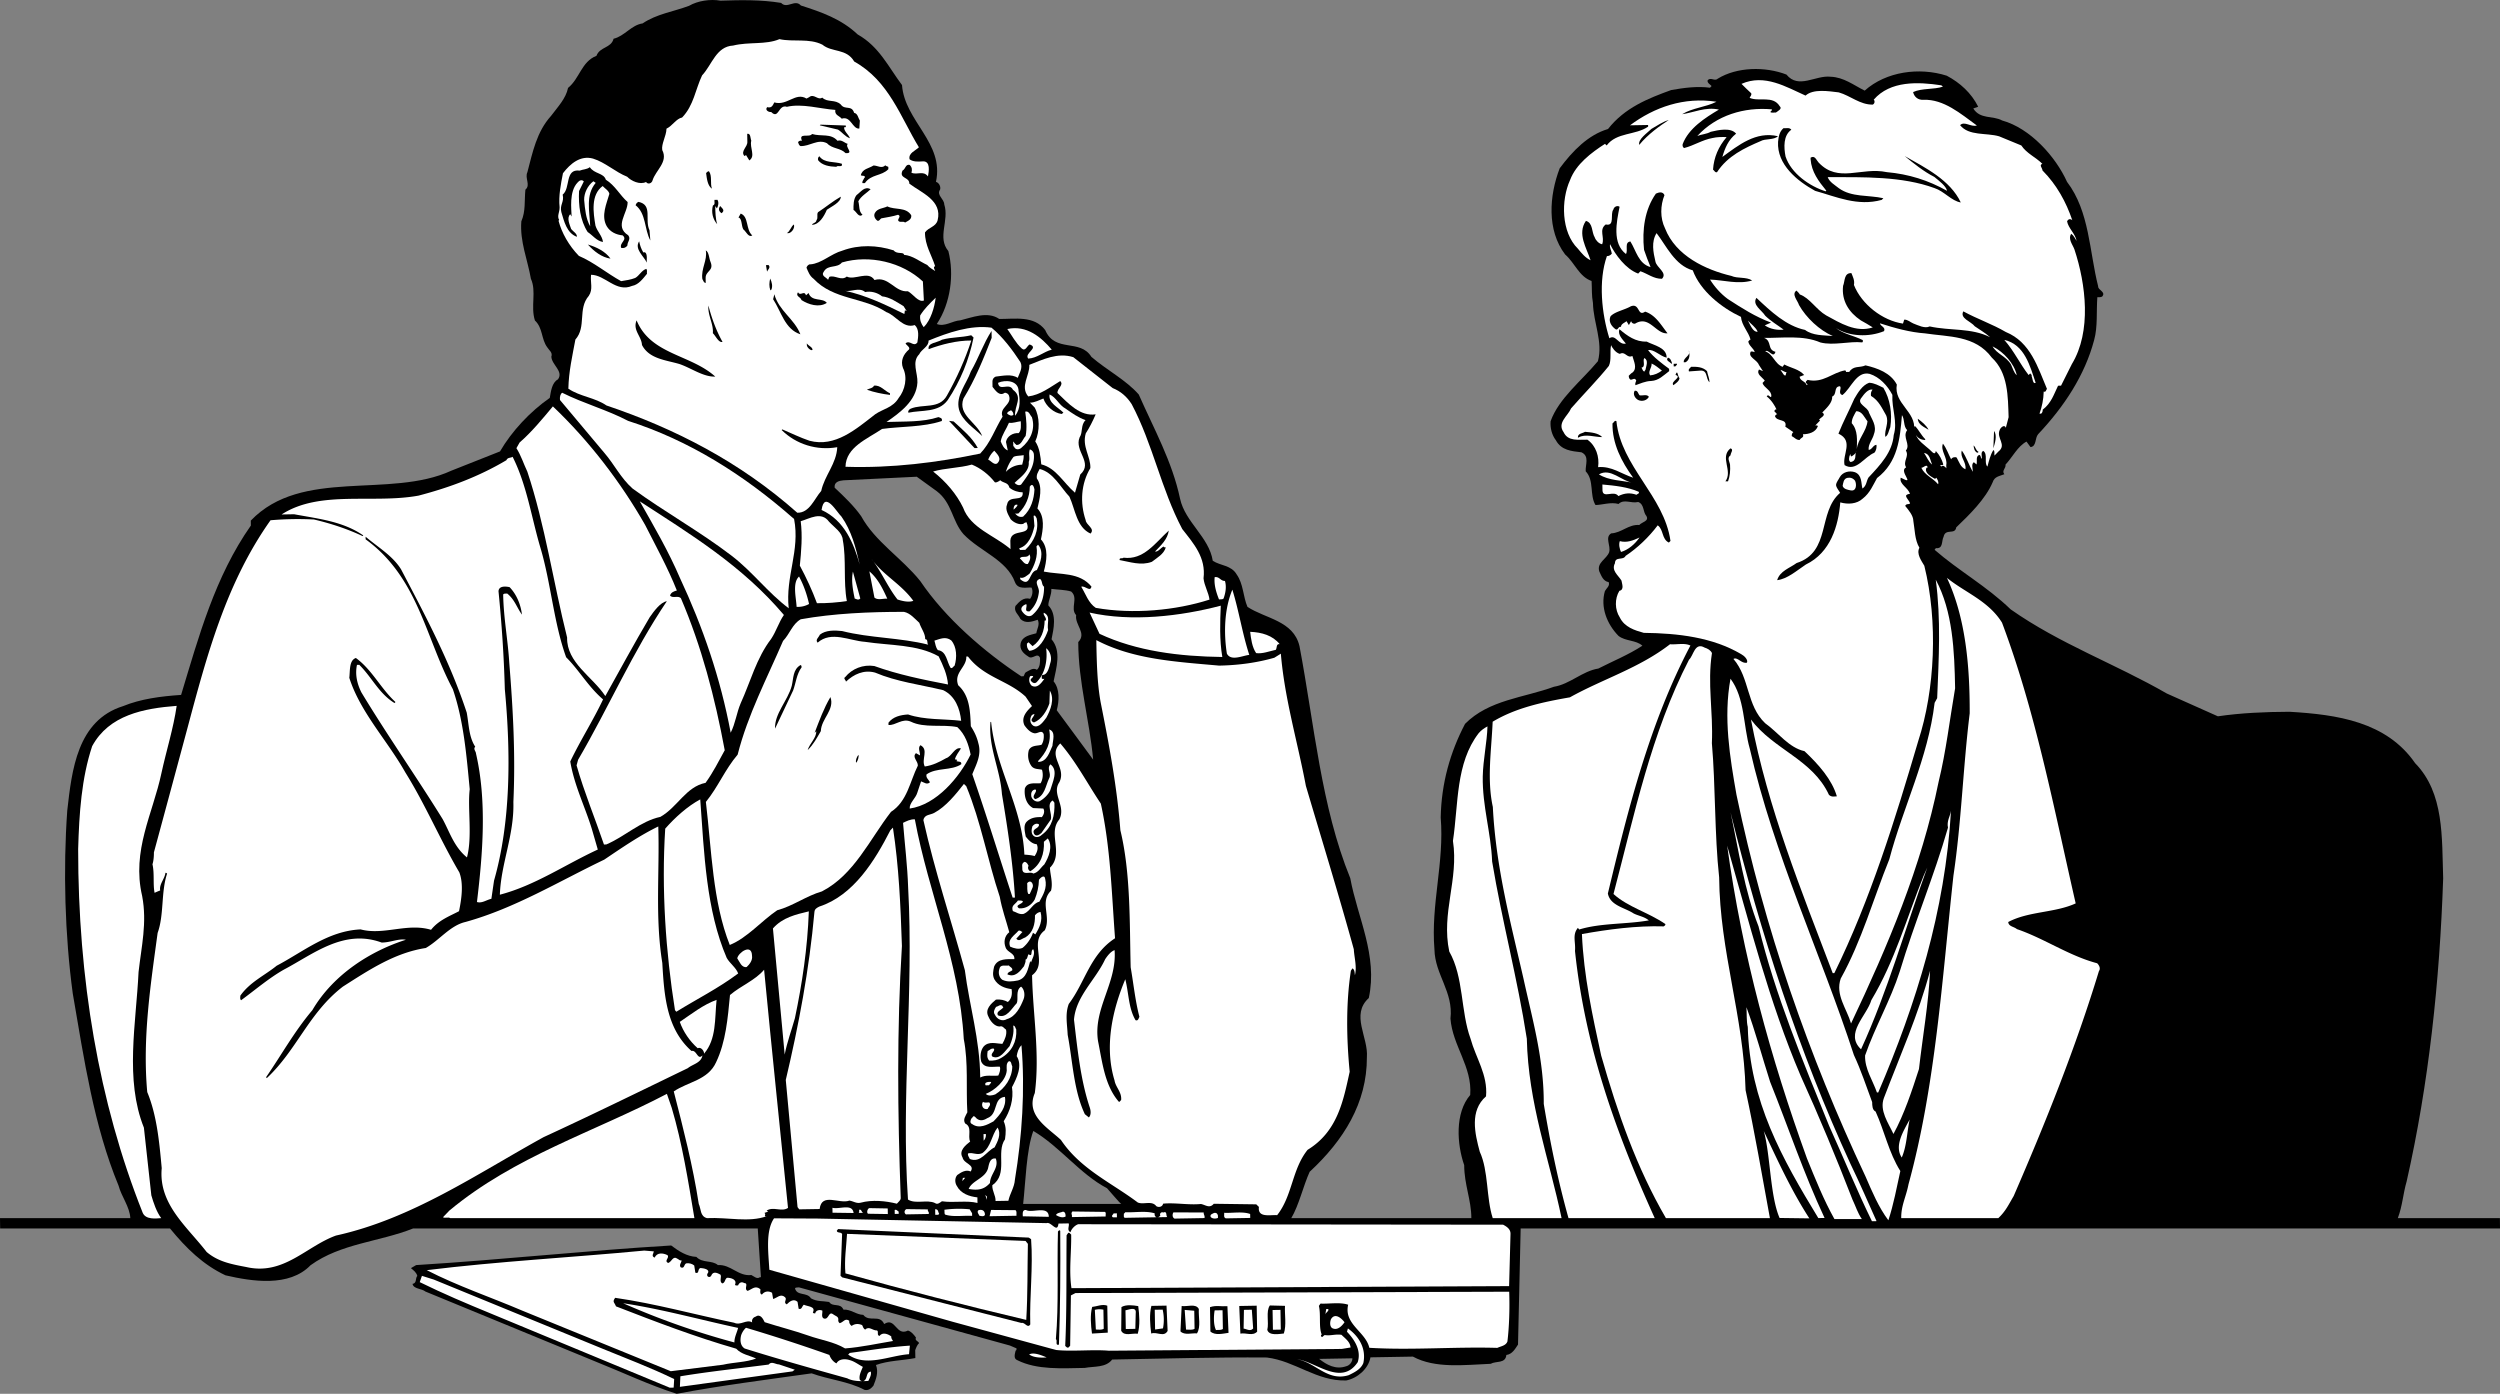 <svg xmlns="http://www.w3.org/2000/svg" width="759.789" height="423.598"><rect width="100%" height="100%" fill="#808080" stroke="none"/><path d="m411.012 412.813-10.098.176c2.332 1.859 5.059 3.312 8.14 2.257 1.098-.218 1.977-1.332 1.958-2.433l5.496-.297c-.637 3.512-3.988 6.371-7.38 7.031-8.995.258-15.503-5.93-24.124-6.98-15.504-.13-32.2.363-46.996.62-1.953 2.536-5.465 1.997-8.356 2.548-6.8.117-14.492.652-20.445-2.344-1.309-.477-.734-1.988-.55-2.89.296-.106.292-.407.288-.708l-2.015-.863-64.118-17.684c-.398.106-1.003-.082-1.195.32.64 2.391 3.617 1.04 4.852 3.016 1.922 1.067 3.414.743 5.52 1.106 1.128 1.68 3.406.14 4.343 2.324 2.297-.14 3.824 1.531 6.027 1.594 1.84 2.367 4.996-.29 6.352 2.789 3.46-2.262 3.566 3.84 7.234 1.976 1.004.282 1.82 1.266 2.438 2.157-.485.91.82 1.086.93 1.683-.493.41-.88 1.317-1.165 2.121l.043 2.399c-3.988.77-8.187.746-11.964 2.11.84 2.284-.024 4.402-.79 6.316-.687.812-1.476 1.523-2.68 1.246-4.944-2.614-10.855-3.11-16.089-5.02-13.77 1.942-27.54 3.68-41 6.215-8.344-2.652-16.215-6.418-24.371-9.676l-51.98-21.394c-1.22-.98-3.614-.739-3.942-2.332 1.395-.223.77-1.715 1.457-2.426-.316-1.094-1.027-1.582-1.941-2.367l1.586-.926c26.875-1.672 51.527-4.402 77.507-5.957 2.329 1.762 4.758 3.32 7.66 3.469 1.836 1.968 4.715.918 6.544 2.488 3.898-.27 6.164 3.492 10.156 3.02.804.386 1.722 1.37 2.61.656l.3-.004-.957-14.809H125.578c-10.23 4.082-22.02 4.535-31.207 11.195-6.484 6.715-17.816 4.914-25.851 3.051-6.758-3.18-11.852-8.133-16.86-14.246H.04L0 370.207h39.605c-.156-3.398-2.707-6.57-3.566-9.855-7.52-18.172-10.469-38.324-13.918-58.367-2.414-17.762-2.96-37.754-1.676-55.68 1.387-12.227 3.024-27.355 16.95-31.7 5.363-2.194 11.449-3 17.644-3.41 5.39-17.796 10.274-35.882 21.203-51.476l-.023-1.5c15.52-16.172 42.191-6.539 60.941-15.168l14.8-5.86c3.595-6.163 9.095-12.058 15.122-16.265.363-2.004.617-4.61 2.5-5.644 1.758-2.43-1.875-4.368-2.02-6.864.477-1.308-.734-1.988-1.25-2.879-1.843-2.468-1.304-5.878-3.742-8.136-1.375-4.278.543-8.813-1.222-12.68-1-5.785-3.399-11.344-2.907-17.453 1.348-3.125.895-6.117 1.235-9.625 1.676-1.426-.262-3.496.605-5.309 1.594-6.03 2.79-12.25 7.203-17.129 2.051-2.738 4.508-5.28 5.153-8.492 3.55-2.863 4.062-7.972 8.633-9.75 1.05-2.82 4.46-2.281 5.207-5.195 3.289-.754 5.43-4.195 8.82-4.652 4.25-2.875 9.34-3.563 14.11-5.348 2.67-1.547 6.463-2.113 9.573-1.567 6.297-.21 12.297-.316 18.415.68 1.835 1.965 4.18-1.273 6.015.793 6.235 1.992 12.274 4.086 17.258 8.8 6.562 3.688 9.375 9.938 13.469 15.368.793 10.988 12.91 17.578 10.316 29.422 1.004.285 1.527 1.574 1.242 2.379-1.172 1.621 1.246 2.781 1.278 4.48 1.586 4.871-2.227 10.04 1.246 14.18 1.824 7.07.68 15.89-3.512 22.164 2.418.961 4.684-.98 7.18-1.125 3.586-.863 8.254-2.844 11.797-.406 4.8.02 10.582-1.086 13.96 3.36 3.024 7.046 10.544 2.515 14.044 8.152 4.773 4.12 10.523 7.02 14.402 11.453 4.582 10.422 10.156 20.324 12.555 31.683 1.523 7.078 8.804 11.649 9.93 18.832l-43.044 9.352c-1.91-.567-4.008-.531-6.015-.797.132 1.8-.938 3.52-.91 5.02 2.648 2.753 1.62 7.07.976 10.285l-3.5 5.66c-.832-1.887-2.289.742-3.61-.438-1.413-.875-2.734-2.152-2.269-4.062.66-2.211 2.957-2.45 4.75-2.98.176-1.305 1.152-2.622.426-4.11-1.79.633-3.879 1.27-5.305-.309-.523-1.289-2.039-2.164-1.469-3.875 1.176-1.32 2.454-2.742 4.465-2.175.684-.914.957-2.317.438-3.41-1.301-.176-4.086.773-5.028-1.61-2.52-6.86-10.566-9.32-15.656-14.629-3.472-3.941-3.469-9.543-8.129-13.062l-6.078-4.395c-7.195.328-14.89.762-22.285 1.09-1.398.125-2.89.55-2.664 2.246 2.848 2.652 5.902 5.598 8.055 8.66 4.234 7.727 12.324 12.688 17.945 19.692 7.7 11.367 19.379 21.465 30.71 28.968l.7-.011c.293-.407.285-.907.68-1.215 1.09-.52 2.176-1.535 3.387-.758.984-.918.96-2.316.937-3.617l3.5-5.66c3.066 3.644 1.453 8.672.625 12.789 1.941 2.367 1.703 5.972.953 8.785 3.688 5.035 7.477 10.07 11.067 15.008l-18.184 112.86c-2.106 5.534-2.395 16.058-3.09 22.167h29.8c-.605-.387-3.796-4.266-4.304-4.758-8.277-4.355-14.324-12.652-22.406-17.41l18.184-112.86c-1.114-12.081-4.512-23.523-4.528-35.726 2.653-2.746-1.09-5.18-.64-8.187-1.938-2.067.808-5.215-1.528-7.176l43.043-9.352c2.328 1.559 5.625 1.301 7.274 4.172 2.05 2.867 1.918 6.668 3.273 9.844 5.465 3.605 13.977 4.156 15.813 11.926 4.515 23.824 6.55 48.695 15.433 70.543 2.207 11.96 8.41 23.457 5.633 36.406-5.61 5.098-.09 11.902-.582 18.012.04 13.902-7.063 25.23-17.395 34.808-1.93 4.239-3.25 10.137-5.582 14.078h54.723c.004-5.5-2.168-10.195-2.172-16.097-2.21-6.36-2.875-15.852 1.828-21.332.653-8.614-5.36-14.91-6.004-23.2.957-8.117-4.738-13.421-4.867-21.019-1.14-13.781 3.04-26.36 1.899-40.14.218-10.403 2.855-19.75 7.402-28.434 7.273-7.328 17.867-7.914 27.008-11.27 4.887-.789 8.62-4.754 13.508-5.539 4.46-2.277 9.129-4.16 13.379-6.933-1.93-1.766-5.122-1.313-7.25-2.977-3.567-3.637-5.555-8.8-4.141-13.629.484-.906 1.574-1.527 1.152-2.719-1.703-.27-2.234-1.96-2.855-3.25-.848-2.687 2.234-3.742 2.996-5.855.566-2.008-1.379-4.477.601-5.711 3.2-.156 5.254-2.793 8.555-2.55.785-.911 3.082-1.153 2.156-2.74-1.125-1.28-.562-3.487-2.476-4.253-2.192.535-4.317-1.027-5.988.605-2.313-.66-4.899.282-6.997.32-1.855-2.968-.332-7.495-2.98-10.25-.137-2 1.219-4.62-1.3-5.777-3.009-.347-6.114-.593-7.766-3.664-1.227-1.582-1.766-3.773-1.602-5.773 2.48-6.945 9.484-12.367 14.383-18.254 1.597-5.93-1.403-11.68-1.508-17.676-.441-2.394-.273-4.199-.418-6.695-3.824-1.336-5.094-5.512-8.039-8.063-5.633-7.402-4.816-17.918-1.66-26.175 3.91-5.266 8.625-10.149 14.695-11.957 5.086-6.489 12.238-9.313 19.195-11.836 3.79-.668 7.88-1.239 11.79-.707l.492-.508c-.41-.492-1.317-.88-1.23-1.68.878-1.215 2.109.363 3.09-.555 5.839-3.601 14.437-3.75 20.882-1.261 3.68 4.535 8.805.144 13.414.664 4.004.129 7.047 2.578 10.375 4.219 6.5-5.813 16.578-7.188 24.926-4.536 4.035 2.13 7.492 5.27 9.566 9.434l-1.492.527c2.059 3.364 5.937 2.098 8.766 3.649 8.543 2.351 16.293 11.015 19.726 18.656 6.86 8.984 6.774 21.188 9.457 31.742-.078 1.2 2.43 1.656 1.254 3.078-.394.305-.996.22-1.496.227-.328 4.105.156 8.996-.973 13.02-2.816 10.648-9.05 20.16-17.004 28.601-1.078 1.219-.433 3.707-2.332 3.941l-1.23-1.68c-2.676 1.446-4.219 4.676-6.379 7.012.223 1.098-1.266 1.82-.348 2.907-1.488.625-2.988.652-3.558 2.46-2.211 5.141-7.028 9.825-11.063 13.696-.36 2.406-3.297.16-3.847 2.871-.68 1.211-.036 3.7-2.344 3.441l-.39.504c7.312 6.375 15.796 11.028 23.12 18.102 14.985 10.539 31.793 16.547 47.453 25.574l15.524 6.93c6.984-1.024 14.277-1.348 21.777-1.38 14.418.849 29.457 2.985 38.18 15.634 8.86 9.05 8.098 22.562 8.512 34.957-1.051 31.426-4.407 62.59-11.094 92.11-1.133 3.921-1.254 7.366-2.688 11.194h31.024l.031 3.133H462.152l-.804 35.293c-.875 1.317-1.75 2.934-3.543 3.164-.258 2.703-3.172 1.754-4.758 2.684-7.992.34-16.875 1.492-23.64-2.188l-12.9.223-5.495.297"/><path fill="#fff" d="M249.918 13.563c2.945 2.45 7.32 1.074 9.691 5.133 10.606 5.918 14.098 16.957 19.66 26.062-.984 1.016-3.273 1.758-2.835 3.649 1.011.78 2.511.757 4.109.629 2.3-.04 1.754 3.07 1.48 4.574-1.433-1.875-3.207-.344-5.02-1.114.282-.902.169-1.703-.542-2.39-1.305-.278-1.18 1.222-2.172 1.738-1.156 2.52 2.133 1.863 2.07 3.965 3.75 2.836 10.094 5.125 8.598 11.152-.566 2.012-2.664 2.047-3.836 3.668-.035 3.899 2.02 6.867 3.078 10.246-.695.313-.183.903.028 1.5-.711-.488-1.72-.968-2.434-1.855-2.32-1.063-4.352-2.828-7.055-3.078-.015-1-2.203-.063-3.125-1.348-5.027-1.613-10.531-1.816-15.601.074-3.485.961-6.332 3.91-9.727 4.172-.601-.09-1.09.617-1.183 1.02.52 1.191.945 2.484 2.16 3.363 6.113 6.492 15.199 5.535 22.078 10.113 3.02 1.051 5.09 5.114 8.672 3.953 1.422 1.274 1.062 3.582.793 5.286-1.176 1.52-2.22-.864-3.598.261.312.696 1.52 1.176 1.031 1.883-1.672 1.43-2.636 3.445-1.8 5.633 1.453 2.875.617 6.691-1.34 9.125-1.75 2.93-4.743 3.281-7.114 4.926-5.824 4.5-12.129 10.113-19.965 8.047-2.816-.95-5.539-2.301-8.261-3.454l-.196.2c4.375 4.328 10.711 6.316 16.891 5.207-.21 5.004-3.848 8.57-4.867 13.289-2.059 2.336-3.582 6.761-7.285 6.629-17.473-15.5-37.153-25.559-57.977-32.594-3.543-2.438-7.949-2.664-11.59-5.098.106-5.203 1.223-10.023 2.137-14.941 3.434-3.86.637-9.313 4.07-13.274 1.364-2.023.43-4.007.688-6.41 4.3.024 7.598 5.465 12.46 3.383 1.997-.336 3.36-2.262 4.536-3.68-.106-.5.184-1.105-.223-1.496-1.394.422-2.164 2.137-3.355 2.758-1.29.52-2.887.75-4.281.973-4.243-2.324-8.305-5.754-12.836-7.676-3.059-3.148-5.227-7.012-6.188-10.695l.195-.203c-.722-1.286.16-2.301.133-3.903-.36-3.394.375-7.008 1.02-10.32 2.25-2.938 5.304-5.492 9.12-4.457 3.724 1.133 6.774 4.082 10.4 5.52 1.222 1.277 3.847 2.53 5.73 1.597.613.89 1.804.371 1.992-.535.945-3.016 4.8-5.582 2.937-9.152-.332-1.895 1.227-4.223 1.29-6.524 1.785-.828 2.945-3.05 4.738-3.383 3.539-3.66 4.055-8.57 6.078-12.808 3.043-3.254 4.25-8.774 9.445-9.067 4.782-1.183 9.899-.172 14.067-1.945 4.218.926 8.996-.355 13.03 1.672"/><path d="M245.898 29.54c1.477-1.227 2.618 1.05 4 .128 1.63 1.57 3.91.43 5.641 2.102 1.23 1.777 3.3.043 4.043 2.527 1.106.184 1.227 1.582 1.742 2.371l-.16 2.403c-2.094.238-2.566-3.953-5.351-3.004-.715-.89-2.22-1.063-1.946-2.668-4.61-.32-10.137-2.024-14.719-.942-2.617-.855-2.433 3.942-4.773 1.582-.7.114-2.012-.566-1.227-1.48 1.407.375 1.692-.527 2.176-1.438 3.918 1.133 6.446-3.214 9.781-1.171l.793-.41"/><path fill="#fff" d="M548.734 29.051c2.364-2.14 7.078-1.324 10.086-.976 3.618 1.035 6.465 3.789 10.368 3.718.492-.308.585-.71.476-1.207l-.203-.297c5-5.789 13.504-5.437 20.527-4.359l.504.39c-2.683.95-6.39.415-9.07 1.66.324 1.493 1.543 2.473 3.14 2.345 6.196-.207 11.274 4.203 16.239 7.82-1.89.531-3.727-1.438-5.102-.113 2.66 3.355 7.942 2.261 11.86 3.394l6.75 2.781c1.644 2.473 4.363 3.524 6.398 5.59-1.094.32.023 1.301.035 2 4.38 4.426 7.168 9.578 9.067 15.145-.508-.492-1.207-.48-1.594.328.437 2.191 2.465 3.656 2.902 5.95-.511-.79-.828-1.587-1.636-2.173-1.075 1.621.457 3.293.984 4.785 3.484 10.54 5.234 24.91-.793 34.817l-3.285 6.558-.903.016c-1.253 2.523-2.007 5.238-4.671 7.285.008.5-.086.899-.48 1.207l-.5.008c.765-2.113 1.226-4.32 1.284-6.722.703.289.692-.512.985-.817-2.711-6.351-4.95-14.215-12.504-17.285-4.145-2.426-8.668-3.95-12.91-6.273-1.165 2.12 2.351 3.058 3.48 4.539 1.52 1.074 3.133 1.945 4.656 3.316-5.75-2.898-12.035-1.887-18.36-3.277-1.487.726-3.507-.34-5.015-.914-.906-.383-1.62-1.172-2.722-1.153l-.38 1.207c-6.214-.89-12.605-5.879-14.906-11.742.274-1.406-.343-2.492-.761-3.586-2.305-.16-1.957 2.535-2.535 3.844-.52 4.512 1.742 8.07 5.386 10.508 1.211.68 2.422 1.36 3.637 2.136-5.07 1.688-9.926-1.328-14.168-3.652-3.027-1.746-4.992-5.312-8.012-6.363-.207-.395-.613-.79-1.02-1.18-1.577 1.125.352 2.992.778 4.387 2.168 3.863 6.235 7.691 10.266 9.422-2.906-.25-6.102-.094-8.434-1.852-5.722-1.203-10.398-5.62-14.773-9.746-1.364 2.125 1.566 3.676 2.695 5.453 1.73 1.672 3.75 2.836 5.574 4.203-1.695.23-4.101-.125-5.722-1.297l1.886-.836c-4.832-1.816-8.777-4.347-13.129-7.171-2.125-1.563-4.066-3.73-5.402-5.907 4.102.13 8.527 1.551 12.809.278-1.825-1.168-4.41-.524-6.328-1.39-7.832-1.864-16.91-6.106-20.157-14.45-1.554-3.176-1.422-6.977-.175-10.098-.52-1.191-1.715-.87-2.61-.457-3.414 4.863-4.207 10.977-3.601 17.067.632 1.789 1.261 3.578 1.992 5.265-3.719-1.035-4.387-5.023-6.137-7.793-1.894.235-.652 2.614-1.332 3.824-4.258-3.226-2.871-9.75-1.953-14.367-.606-.492-1.7-.07-1.883.832-1.078 1.32.59 5.188-2.324 4.54-2.172 1.64-.23 3.906-1.094 6.019-1.004-.18-1.922-1.164-2.234-2.059-1.032-1.683-.48-4.394-2.692-5.054-2.73 3.949.246 8.296 1.41 11.976-1.613-.773-2.636-2.055-3.863-3.531-5.086-5.012-5.156-14.715-2.363-20.863 1.816-4.832 6.457-8.313 10.61-10.985l.507.489c3.031-4.055 8.75-3.051 12.602-5.72l-.008-.5-5.5.095c7.406-5.528 16.453-8.688 26.28-7.16-3.273 1.66-7.269 1.827-10.437 3.785 3.395-.461 7.164-2.329 11.18-1.399-4.16 2.473-9.203 5.664-11.02 10.496-.09.5.016.899.422 1.192 2.985-.75 5.555-2.497 8.649-3.051 1.293-.32 3.094-.352 4.293-.274-2.45 2.844-3.89 6.168-4.13 9.871.407.293.622.993 1.216.782 3.215-4.957 8.375-7.348 13.238-9.434 1.387-.824 3.996-.27 5.274-1.492-6.727-1.582-11.954 2.71-16.891 6.297.754-2.613 1.808-5.235 4.176-7.074-1.633-1.973-5.418-1.106-7.711-.567-1.29.723-2.79.75-4.078 1.27 5.789-6.301 14.246-8.848 22.664-8.094.105.398-.293.504-.489.809.508.39 1.204.078 1.704.168.492-.407 2.082-1.137 1.167-1.918-2.058-3.368-6.222-1.293-9.148-2.543.094-.403.691-.711.477-1.407-1.016-.984-2.133-1.965-2.95-2.851 7.047-3.121 13.621.965 19.465 3.562"/><path d="m257.059 38.645-.5.008c-.18 1.203 1.336 2.176 1.757 3.371-1.609-.574-2.23-1.762-3.644-2.637l-5.524-1.304.196-.204 7.703.266.012.5m-28.735 4.101c-.558 2.211 1.383 4.676-.594 6.012l-1.03-1.683c-.094.203-.196.304-.493.308-1.227-1.48 1.05-2.719.922-4.316l-.04-2.399c1.095-.222.923 1.383 1.235 2.078m26.207.044c1.293-.426 2.11.66 3.117.945-.984.918 2.051 2.965-.652 2.812-1.629-1.672-4.023-1.23-5.652-3.004-2.828-1.449-5.184.993-8.09.844-.504-.293-.512-.691-.719-1.191.293-.403.692-.512 1.192-.418-1.145-2.582 2.289-.84 3.066-2.055 2.816.852 5.695-.3 7.738 2.066m243.657 1.247c-.43-1.692 2.34-3.54 3.718-4.868 1.684-.93 3.36-2.156 5.25-2.691-2.668 1.746-6.324 4.312-8.969 7.559m46.227-4.61c-2.469 1.746-2.305 5.344-1.758 8.133 1.692 5.172 7.36 9.074 12.188 10.59l.195-.203c-2.348-2.86-4.5-5.723-4.766-9.52l-.008-.5c1.286-.82 1.711.672 2.426 1.457 6.012 6.399 12.922 1.278 20.754 2.938 6.61.586 12.645 2.48 18.3 5.683-.323-1.496-2.452-3.058-3.874-4.234-3.227-1.64-6.27-4.09-9.012-6.344 6.164 3.496 13.828 7.262 17.051 14.106-2.809-.45-5.063-3.41-7.977-4.36-9.867-3.629-21.562-3.324-32.464-3.336.527 1.492 2.14 2.364 3.359 3.344 3.852 2.832 9.035 2.043 13.555 3.063l-.493.507c-7.363 2.032-13.816-.957-20.25-2.746C546.187 55 540 50.008 540.38 43.098c.176-1.504.347-3.004 1.629-4.129.8.086 1.793-.332 2.406.457m-288.563 10.34c.324 1.297-1.293.324-1.684.93-2.102-.063-4.309-.426-5.535-2.004-.11-.496-.016-.899.379-1.207 1.535 2.172 4.527 1.523 6.84 2.281m-71.727 4.855c2.832 1.75 4.184 4.625 6.621 6.782.059 3.402-4.172 7.375.176 10.101.918 1.184-.266 1.903-.246 3.106-.39.605-1.086.918-1.887.73-.629-1.59 2.059-2.437.434-3.808-1.903-.168-3.82-1.032-4.852-2.813-1.754-3.172-.02-6.8.828-9.816-.215-1-1.328-1.578-2.039-2.367-3.656 2.664-2.863 8.05-2.191 12.039.531 1.793 2.054 3.066 2.285 4.964-1.902-.27-3.133-2.046-4.652-3.02-2.262-3.464-2.844-8.151-2.618-12.456l1.45-2.926c-.614-.691-1.407-.277-1.895.332-2.652 2.746-1.855 8.234-1.82 10.332l-.41-.691c-1.184 1.12-.145 3.203.277 4.496.613.789 1.824 1.367 1.742 2.37-3.121-1.148-3.883-4.733-4.73-7.519-.543-2.293.945-3.015.406-5.308 2.465-1.942.562-7.91 5.172-7.293.992-.414 2.195-.336 3.082-1.05 1.336 2.073 4.23 1.726 4.867 3.815m84.938-4.386c.203.297.605.289.91.484l.011.703c-2.066 2.133-5.277 1.492-7.129 4.223l-.699.012c-.308-.395.281-1.004.473-1.508.098-.102.297-.207.191-.504-.304-.395-.8-.086-1.207-.379.465-2.008 2.465-2.043 3.848-2.969 1.203-.02 2.52 1.059 3.601-.062m-52.683 7.121c-1.317-.875-1.555-2.973-1.785-4.77.297-.203.488-.61.89-.515 1.028 1.484.266 3.695.895 5.285"/><path fill="#fff" d="M181.043 55.575c-3.137 3.753-1.852 8.53-1.672 13.23-1.34-2.379-1.59-5.273-1.84-8.07-.035-2 1.024-4.317 2.801-5.649l.711.489"/><path d="M264.59 57.516c-1.281 1.223-2.867 2.05-3.738 3.664.425 1.395.054 3 1.27 4.078-1.18 1.024-1.817-.969-2.724-1.453-.027-1.398-.058-3.297.922-4.516 1.282-.921 2.45-2.843 4.27-1.773m-13.293 6.23c-.867 2.016-2.324 4.543-4.524 4.582.192-.605 1.293-.523 1.375-1.425.59-.711-.027-1.7.461-2.407 2.371-1.543 4.54-3.382 6.918-4.722.032 1.699-2.75 2.949-4.23 3.972m-33.257-3.019c.51.793.23 1.898-.157 2.605l-.512-.691c.031 1.7.066 3.797.594 5.488-1.324-1.476-1.863-3.668-1.297-5.676.793-.316.379-1.109.469-1.707l.902-.019m-20.644 9.262.253 3.097c-1.859-3.468-1.242-8.18-4.488-10.722.293-.606.29-.707.883-1.016 4.418.922 1.797 5.367 3.352 8.64m22.21-5.488-.296.305c-.91-.582-1.024-1.379-.438-2.191.406.492 1.418 1.175.734 1.886m57.325.903c.222 1.293-.973 1.715-1.864 2.23-.609-.59-1.695.23-2.113-.664-.008-.598.98-1.316-.027-1.7-1.594.528-3.387.763-5.082 1.09-.399.208-.586.91-1.188.723-.808-.586-1.226-1.582-.742-2.39.774-1.414 2.578-1.344 3.766-1.965 2.32 1.16 5.601.101 7.25 2.676m-48.301 6.144c-1.188.719-1.82-1.172-2.734-1.855-.618-1.09-.36-3.395-1.461-3.574l.68-1.211c2.515.953 1.484 4.875 3.515 6.64m12.644-3.324c.313.895-.363 2.207-1.457 2.625l-.699.012c.992-.516 1.266-2.02 2.156-2.637m-45.757 8.5c1.09-.418 1.12 1.383 1.039 2.383l.011.7c-.832-1.884-3.87-4.134-2.312-6.462.223 1.2.64 2.39 1.262 3.379m33.839-3.691 1.223 1.379-1.223-1.38m-43.812 5.567c-2.606-.355-5.04-2.21-6.875-4.281 2.613.754 5.34 2.11 6.875 4.281"/><path fill="#fff" d="M514.457 82.157c2.309 6.261 8.7 11.351 14.648 14.148.247 2.695 2.278 4.461 2.922 6.95-.3-.098-.394.304-.691.511.121 1.297 1.637 2.07 1.957 3.266-.3-.094-.703-.286-1.203-.18-.969 1.719 1.844 2.371 2.473 4.059l1.23 1.878-1.207-.48c-.875 1.418.941 2.285 1.758 3.371l-.688.711c.426 1.496 2.84 2.25 2.672 4.055-.09.601-.601-.188-.906-.282-.297.004-.395.106-.492.305 1.418 1.078 2.55 2.957 2.968 3.95-.402-.094-.496.308-.691.511l.918.984c-.3-.093-.496.309-.691.516.53 1.89 3.812.633 3.156 3.242l2.43 1.66c-.395.305-.489.707-.48 1.207.808.387 1.425 1.278 2.42 1.157.388-.805 1.392-.621.974-1.715 1.796-.031 3.886-.567 4.554-2.48-.203-.298-.504-.192-.8-.188l1.472-1.524-.305-.195c.188-.605 2.38-1.344.961-2.219 1.375-1.422 3.149-3.054 3.016-4.851 1.59-.727.348-3.008 2.348-3.14.71.585-.766 2.112.746 2.687 2.664-2.047 4.273-7.38 8.289-6.446 3.015.946 5.465 3.602 6.91 6.38-.223 4.304 1.645 8.171.414 12.195-.41 5.207-4.043 9.07-7.676 12.933-.68 1.113-.554 2.512-1.84 3.336-.43-1.594-.074-4.101-2.289-4.96-1.71-.571-3.699-.036-4.574 1.476-.387.808-1.074 1.52-1.156 2.422.113.898.824 1.586 1.238 2.379-6.894 5.921-2.683 17.949-13.226 21.335-2.075 1.536-5.063 2.387-5.91 5.204 3.093-.356 5.949-2.907 8.718-4.754 7.535-3.633 9.895-11.774 10.469-18.887 2.312.66 5.012.512 6.781-1.117 2.274-1.742 3.23-4.258 4.39-6.278 6.321-4.812 6.993-12.023 7.571-19.136.922 1.386.356 3.297 1.578 4.574-1.562 2.129 1.176 4.379-.39 6.207 1.132 1.781-1.043 3.32.09 5.102-2.481 1.14 3.199 5.742-1.649 3.128-.562 2.008 2.355 3.059 2.79 4.95-.5.011-.9.117-1.192.523.117.899 1.027 1.48 1.242 2.379-.594.41-1.004-.082-1.488.727 1.125 1.378 2.453 2.957 2.48 4.554.445 2.496.402 5.797 1.844 8.172-.969 1.817.566 3.89 1.496 5.473 4.195 16.93 3.254 37.648-1.871 53.34-7.082 24.027-14.465 47.96-25.473 70.457l-.5.008c-9.543-25.137-19.676-49.965-24.851-77.078 6.863 9.183 18.714 12.078 23.707 22.89.812.785 1.707.469 2.406.457-1.488-5.074-5.469-9.605-9.84-13.73-4.719-1.016-8-5.66-11.953-8.492-5.695-5.403-4.637-13.723-9.64-19.536 1.288-.722 2.425 1.559 4.12 1.13.383-.907-.836-2.087-1.746-2.571-8.691-5.148-19.215-6.367-29.617-6.484-2.715-.75-5.832-1.696-7.285-4.672-1.54-2.375-1.598-5.672-.14-8.098 1.593-.328.761-2.215.644-3.113-1.028-1.684-3.153-3.047-1.988-5.266.058-2.203 2.484-.742 3.257-2.258 3.563-2.363 7.102-5.726 9.743-9.27 1.82 1.266 1.171 4.18 3.39 5.24l.492-.509c-1.941-13.668-14.996-22.539-16.437-36.418-.606-.289-.793.516-1.188.723-.093 6.102 2.7 11.555 6.29 16.492-3.524-1.14-6.567-3.586-10.66-3.215.445-3.11-.614-6.492-3.247-8.343-2.699-.055-5.89.601-7.238-2.278-2.05-2.863 1.312-4.922 2.273-7.238 3.825-4.367 8.051-8.64 11.477-12.902.867-1.817.223-4.305.687-6.313.211.594 1.243 2.277 2.649 2.652 1.683-.93 2.125 1.465 3.812.633.426 1.594 1.563 3.676.086 5-.398.207-.789.614-1.183 1.02.011.5.117.898.523 1.191.602.09 1.285-.722 1.703.172.2.098-.484.91-.176 1.504 1.293-.422 2.98-1.254 4.778-1.285 2.3-.14 3.676-1.664 5.449-2.992l-.012-.704c-2.23-1.66-4.761-3.515-6.398-5.687 1.793-.332 3.629 1.836 5.64 2.3.047-3.1-3.867-3.734-6.085-4.894-3.301.156-5.833-1.699-8.27-3.754-.566 1.707.957 3.082 1.977 4.364-2.29.543-3.051-2.946-5.028-1.614-2.332-7.457-3.406-17.441-.738-24.988.402.09 1.098-.219 1.488-.727-.117-1-.73-1.687-.55-2.89 1.66 3.27 4.734 7.52 8.558 8.95l.688-.712c2.214.762 4.042 2.332 6.542 2.29 1.766-1.833-1.66-3.376-1.992-5.266-.652-2.793-1.304-5.98.348-8.61 2.969 3.848 5.574 9.805 11 11.309"/><path d="M215.969 79.668c1.047 2.68-1.555 2.625-1.516 4.828l.024 1.5c-.7-.09-.711-.789-1.02-1.183-.457-3.192 1.602-5.73 1.047-8.719 1.012.582.941 2.383 1.465 3.574"/><path fill="#fff" d="m280.48 85.543.301 5.793c-1.691.633-3.234-1.941-4.847-2.816-3.997.371-5.786-4.7-10.164-3.422-1.852-2.969-6.098.207-8.418-1.05-1.676 1.425-3.61-.54-5.301.089l-.383.906c-.516-.789-2.32-1.156-1.246-2.578 1.262-2.12 3.984-.867 5.453-2.695 8.36-2.445 18.3-.117 24.605 5.773"/><path d="M233.586 80.559c.715.789-.274 1.406-.465 2.008l-.336-1.992.8-.016m.833 7.488-.297.203c-.422-1.293-.34-2.293-.062-3.597.515.992.84 2.386.359 3.394"/><path fill="#fff" d="M268.059 90.059c2.402.258 4.43 1.723 6.55 2.988l.926 1.48c-.2.005-.3-.093-.504-.288l-.18 1.203c-5.851-2.899-11.699-5.696-18.124-7.086 1.906.469 4.378-1.176 6.207.394 1.695-.332 3.703.133 5.125 1.309"/><path d="m244.95 89.762.784-.71c.95 2.78 4.227 1.323 5.555 3-2.375 1.542-5.594.5-7.715-.864-.219-.996-1.922-1.067-1.043-2.383.723 1.387 1.887-.734 2.418.957m-1.695 11.832c-4.727-1.52-5.82-6.898-8.29-10.656l.376-1.508c1.39 5.078 6.031 7.395 7.914 12.164"/><path fill="#fff" d="M280.723 99.438c-.72-.985-1.235-2.078-1.063-3.582 1.266-2.02 2.84-3.547 4.707-5.383-.351 2.91-1.48 6.828-3.644 8.965"/><path d="M219.59 103.907c-1.192.32-2.031-1.766-2.945-2.649.25-2.805-1.598-5.472-1.348-8.379.965 3.684 2.332 7.563 4.293 11.028m-2.215 10.539c-3.598.164-7.246-2.57-10.867-3.809-4.125-1.23-9.23-1.539-11.403-5.8-.148-2.7-2.878-4.454-1.632-7.473 4.28 10.425 16.382 10.316 23.902 17.082m282.598-19.735c3.218 1.043 4.875 4.117 6.816 6.582-3.492.364-5.5-5.605-9.851-2.93a1.034 1.034 0 0 1-1.215-.777l-.68 1.211-.719-1.187c-.594.511-1.687.832-1.672 1.73-1.004-.183-.875 1.414-1.89.535-1.219-.98-1.942-2.367-1.266-3.78 1.375-1.423 4.168-1.872 6.149-3.009 2.78-1.047 1.957 3.266 4.328 1.625"/><path fill="#fff" d="M310.113 110.028c.828 1.687-.242 3.304-.816 4.816-1.824-1.27-4.613-.621-6.707-.383-1.39.625-.867 2.016-.945 3.117.816.985 2.05 2.965 3.628 1.836.399-.207 1.305.278 1.418.977.848 2.684-3.136 3.453-1.992 6.234-2.332 3.743-3.66 7.965-6.804 11.223-13.055 2.727-26.825 4.469-40.934 4.012.094-6 6.75-8.516 11.102-11.496 5.683-.797 12.59-.52 18.16-2.414.28-.907-.52-.993-1.024-1.184-4.77 1.582-10.379 1.281-15.777 1.477 4.055-2.774 9.09-6.461 9.394-11.97.149-2.902-1.808-6.265.551-8.609.672-1.511 2.957-2.351 2.828-4.148 5.86-2.402 12.715-4.824 19.133-3.934 3.45 2.84 6.317 6.688 8.785 10.446m9.535-3.766c-2.488.645-4.457 2.578-7.156 2.723-1.328-1.676 3.445-3.258.426-4.305-.793.414-1.262 2.223-2.379 1.242-1.93-1.77-2.969-3.949-4.402-5.926 5.879-1.304 10.343 2.52 13.511 6.266"/><path d="M301.383 102.68c-2.488 6.344-4.98 12.59-8.578 18.453-1.813 5.031 4.125 7.227 5.699 11.403-2.445-2.461-6.082-4.594-7.043-8.079-1.074-4.183 2.266-7.742 3.598-11.566 2.332-4.04 3.851-8.57 6.289-12.309l.035 2.098"/><path fill="#fff" d="M534.184 100.817c-1.395.222-2.235-2.063-2.957-3.352.918.985 2.437 2.059 2.957 3.352"/><path d="M295.879 102.575c-1.379 6.828-3.969 13.171-7.867 19.039-2.832 3.851-7.75 2.937-11.938 3.812-.21-.598.285-1.008.68-1.215 3.676-1.562 8.707.25 11.031-3.992 3.008-5.351 5.512-10.898 7.41-16.73-4.402-.024-8.98 1.156-12.957 2.625-.433-1.993 2.668-1.946 4.051-2.871 3.086-.852 5.691-.598 8.879-1.356l.71.688"/><path fill="#fff" d="M585.102 101.325c7.02 1.078 15.21.535 20.23 7.351 4.984 4.613 4.906 11.813 5.117 18.113l-.844 3.215c-.418-1.195-1.699.028-1.886.73-1.059 2.423 2.277 4.462-.387 6.512l-1.18 1.22c-.109-.598.18-1.305-.328-1.696-.972 1.52-1.344 3.324-1.812 5.035-1.121-1.082.234-3.805-1.285-4.781-.891.515-.27 1.605-.457 2.41-.407-.293-.118-.898-.723-1.188-1.192.422-.567 1.91-.848 2.915l-.812-.688c-.89.617-.266 1.906-.348 2.91-1.137-1.984-1.879-4.469-3.312-6.445-.668 2.012 1.46 3.476 1.097 5.683-1.512-.675-1.836-2.07-2.664-3.554-.504-.293-1.398-.078-1.687.527-.828-1.586-1.36-3.277-2.485-4.758-.863 2.117 1.473 4.278 1.012 6.485l.02 1c-.41-.594-1.122-1.082-1.61-.473-.004-.297-.207-.395-.308-.492.296-.106.804.183.996-.219-.426-1.492-1.149-2.879-2.27-4.062-.273 1.605-1.402-.075-1.91-.465-1.422-1.278-3.547-2.637-4.18-4.528.52 1.09 1.63 1.57 2.73 1.653l.196-.203c-1.324-1.278-2.05-2.965-3.172-4.047-.394.207-.183.804-.277 1.207.699-5.614-6.242-7.992-5.242-13.813-1.864-3.566-5.891-4.996-9.504-5.836-1.887.836-3.602-.035-4.965 1.989l-1 .02c.094-.204-.11-.4-.211-.497-3.988.668-6.73 4.016-11.45 2.898-.296.305-.69.512-.484.91l.508.489-.297.207c-.32-1.195-2.023-1.266-2.144-2.563l1.39-.523c-1.53-1.777-4.035-2.133-6.054-3.195l-.489.707c-2.414-.86-2.867-3.852-5.285-4.707.989-.82 2.446 2.355 3.106.144-2.614-.656-.961-3.285-3.477-4.238 5.504.101 11.785-.906 17.13 1.398 4.019 1.032 8.894-.453 12.698-.02.301-.105.192-.503.188-.702-2.723-1.356-6.031-1.895-8.164-3.66 4.047 2.632 10.05 2.824 14.62.945.579-1.211-1.128-1.48-1.241-2.379 4.425 1.422 9.148 2.742 13.754 3.059"/><path d="M246.938 106.332c-.395.407-1.711-.671-1.727-1.472l-.008-.5c.512.793 1.719 1.07 1.734 1.972"/><path fill="#fff" d="M338.156 117.942c2.414.957 4.344 2.62 5.785 4.898 6.41 12.09 8.954 25.848 15.364 37.938 3.476 4.441 7.254 8.675 6.465 14.988.238 2.297 1.574 4.375 1.812 6.469-10.246 3.281-23.227 4.508-34.562 2.504-2.227-1.461-3.075-4.246-4.415-6.422 1.196-.422 2.73 1.75 3.102-.055-3.68-4.437-9.363-3.539-14.48-4.547.843-3.117 1.574-7.129-.872-9.789.645-3.012 1.278-6.922-1.066-9.383.652-2.808 1.688-6.527-.16-9.097-.219-1.196.367-2.008.851-2.914 4.118 1.027 6.297 5.488 9.047 8.441 1.77 3.871 2.164 9.266 6.399 11.191 1.472-1.527-1.348-2.578-1.473-4.074-1.793-5.27-1.394-11.176 1.426-15.828.137-3.504-2.617-6.555-1.387-10.578 1.074-1.617 2.137-3.738 3-5.754-4.687.684-8.258-3.254-11.613-6.496-.125-1.398 2.058-2.438.836-3.617-3.067 1.855-6.027 4.207-9.719 4.672-2.555-3.055.488-6.309.332-9.606 4.074-1.574 8.535-3.851 13.36-2.336l11.968 9.395m280.512-1.598c-.89.516-.922-1.383-1.234-2.078.191-.406-.309-.496-.414-.793l-.493.508c-2.554-3.258-4.43-7.324-7.386-10.672 6.222 1.39 7.84 8.062 9.527 13.035"/><path d="m512.242 110.098-.5.012c-.324-1.395 2.465-2.145 1.438-3.625.523 1.191.351 2.992-.938 3.613"/><path fill="#fff" d="M612.93 114.043c-.914-.785-1.239-2.18-1.758-3.27-1.445-2.476-4.36-3.226-5.598-5.503 3.328 1.644 6.59 5.187 7.356 8.773m-112.848-1.629c-.098.102-.293.305-.289.504-.602-.09-.613-.789-.922-1.183 1.395-.324.266-2.008.848-2.918 1.414.68.547 2.492.363 3.597"/><path d="m508.148 110.371-.195.204c-.312-.594-1.918-.965-1.035-1.883.805.187 1.02 1.082 1.23 1.68"/><path fill="#fff" d="M505.086 112.625c-1.086.82-2.277 1.34-3.574 1.461-.82-1.082.558-2.308.437-3.605 1.11.48 2.125 1.363 3.137 2.144"/><path d="M509.652 110.547c.106.395-.293.504-.488.805l-.5.012-.012-.801 1-.016m9.141 2.239c.219 1.195.738 2.187.758 3.386-1.219-1.078-.461-3.59-2.66-3.55l-3.598.261c-.215-.797.187-.805.676-1.414 1.8-.031 3.5.04 4.824 1.317"/><path fill="#fff" d="M309.566 118.84c.344 2.492.793 5.285-1.07 7.52-.25-2.996 2.504-5.645-.637-7.89-1.144-2.38-4.191.671-4.539-2.122 2.285-1.039 6.188-.707 6.246 2.492"/><path d="m270.473 119.52.008.5c-2.203-.258-4.914-.813-7.028-1.574.793-.414 1.793-.434 2.176-1.239 1.996-.234 3.23 1.641 4.844 2.313"/><path fill="#fff" d="M543.004 113.164c-.395.305-.074 1.5-.89.715l-1.024-1.484c.703.191 1.21.68 1.914.77"/><path d="M510.43 114.934c-.086.898-1.172 1.621-1.864 2.133-1.023-1.184 2.856-2.453.645-3.114.668-1.91.605.391 1.219.981"/><path fill="#fff" d="M190.906 127.914c18.406 5.88 35.09 16.286 50.43 29.82 1.867 9.673-2.695 17.454-1.629 27.134-6.383-4.79-10.996-11.11-17.383-15.997-9.73-7.433-20.133-13.152-30.058-20.378-3.657-3.239-5.528-7.305-8.59-10.852l-13.485-16.07c-.113-.895.07-1.801.664-2.211 6.555 3.285 13.59 5.164 20.051 8.554m132.957-3.722c1.922 1.367 3.848 2.73 6.059 3.492-1.57 1.531-.735 3.613-1.809 5.234-1.726 4.23 4.235 7.625.2 11.297l-1.606 5.531c-3.55-3.039-5.73-7.503-10.25-8.625-.246-2.496-.488-4.992-1.824-6.968 1.445-3.125 1.37-7.524-.18-10.297l-1.426-1.477c1.5-.027 2.688-.746 4.078-1.27.743 2.286 3.18 4.446 5.586 4.704l.493-.41c-1.528-1.575-4.653-2.918-4.2-5.528 2.016.864 2.856 3.25 4.88 4.317"/><path d="M572.39 117.852c2.06 3.465 2.735 7.754 2.106 11.965-.48 1.008-.652 2.613-1.547 2.926-.242-2.297 1.227-4.223.285-6.504-1.234-2.078-2.175-4.465-4.605-5.922-.11-.696-.02-1.301.469-1.91-1.305-.274-2.578 1.347-3.36 2.46-1.664 1.93 1.95 2.766 2.282 4.563.835 1.984 2.468 3.957 1.511 6.473-.37 1.61-1.843 3.133-1.613 4.828 1-.016 1.371-1.524 2.371-1.54.113.696-.066 1.802-.656 2.41-3.078 1.255-5.5 5.9-9.035 3.759-.758-3.188 2.87-7.352-1.868-9.567 1.438-3.625 3.278-7.058 4.817-10.586 1.066-1.82 2.426-4.144 4.515-4.882 1.602.074 2.915.851 4.329 1.527"/><path fill="#fff" d="M196.059 159.528c3.316 6.543 6.93 13.082 9.648 19.933-.797.215-1.789.532-2.074 1.535.82.989 2.5-.14 3.316.844 6.258 14.594 10.328 30.125 13.309 46.176-1.844 3.332-3.485 6.66-5.828 9.902-5.98 1.203-8.473 7.348-13.723 10.34-6.078 1.309-10.797 5.992-16.453 8.39l-.7.013c-2.741-8.055-5.98-15.797-8.324-24.06l.47-1.706c9.323-15.965 16.534-32.695 26.964-48.18-1.996.336-3.945 3.07-5.215 4.89-4.664 7.884-9.023 15.962-13.484 23.942-3.902-5.933-11.777-10.097-11.613-17.8-4.192-16.731-6.696-34.188-12.082-50.399-1.141-2.379-1.883-4.867-3.325-7.14l.97-1.72c3.745-3.265 6.976-7.222 10.112-10.976 10.98 10.41 20.707 23.14 28.032 36.016"/><path d="M498.316 120.145c.907.183 2.192-.438 2.809.45-.582 1.112-2.074 1.538-3.285.96-1.008-.586-1.63-1.773-1.047-2.785.996-.215 1.016.883 1.523 1.375"/><path fill="#fff" d="M307.992 126.067c-.59.511-1.297.125-1.906-.367.086-.7.785-.711 1.18-1.02.507.39.714.79.726 1.387m5.613.703c1.165 3.68-.476 7.11-3.238 9.36-.687.609-1.887.632-2.207-.462h-.2l-.026-1.398.199-.004c.008.402.515.691.82.988 1.5-.027 1.867-1.836 2.75-2.75.461-2.308.211-5.105-.129-7.398 1.195-.32 1.422 1.074 2.031 1.664"/><path d="M289.824 128.086c2.64 2.453 5.586 4.801 7.34 8.07l-.996.02-7.746-8.266 1.402.176"/><path fill="#fff" d="M310.227 128.028c.02 1.203.246 2.699-.637 3.613-1.703-.172-3.586.96-3.856 2.668l.547 2.59c-1.21-.477-1.734-1.77-2.148-2.762.363-2.008 1.734-3.73 2.5-5.644 1.304.175 2.394-.344 3.594-.465m257.339.012c-.347 3.105-2.906 5.347-3.254 8.456.055-2.601.403-5.707-1.539-7.875-.023-1.398.758-2.515 1.34-3.625 1.797-.132 2.535 1.957 3.453 3.043"/><path d="M586.113 130.614c-1.215-.778-3.226-1.543-3.258-3.344 1.215.879 2.637 2.055 3.258 3.344m-99.175 2.23c-2.102.04-5.223-1.11-7.2.129h-.199c-.023-1.297 1.379-1.223 2.168-1.738 1.906.168 4.008.332 5.23 1.61"/><path fill="#fff" d="M164.277 166.582c3.188 10.746 3.996 22.633 7.782 33.168 3.968 3.934 6.656 8.887 11.222 12.809-2.988 6.352-6.883 12.422-9.969 18.875 1.227 7.281 4.438 13.625 6.555 20.488l1.813 6.27c-9.922 4.574-19.114 10.937-29.766 13.722.332-9.507 4.383-18.078 4.11-28.175.652-14.215-.086-27.805-1.239-42.184-.422-7.094-1.738-13.672-1.863-20.871.293-.406.797-.215 1.195-.32 2.332 1.859 2.973 4.347 4.512 6.422-.352-2.895-1.504-5.977-3.746-8.336-1.203-.282-3.309-.442-3.38 1.257.974 9.786 1.645 19.676 1.919 29.77 1.848 19.672 1.808 40.375-3.281 58.168l-.805 5.516c-1.496.324-2.875 1.449-4.383.976 1.746-14.535 3.067-30.559-.289-45.101-.012-.7-.926-1.387-.234-2.098-1.953-2.965-1.922-6.766-2.582-10.356-5.07-15.414-12.414-29.187-19.965-43.558-2.574-4.156-7.117-6.778-10.774-9.914l.012.8c16.008 11.622 18.23 30.086 26.5 45.543 3.266 9.446 4.152 20.032 5.133 30.418-.7 5.813.851 14.387-.84 20.715-3.957-3.23-5.234-7.707-7.406-11.672-8.028-12.96-16.848-25.507-24.672-38.476-1.246-2.477-1.996-5.363-1.348-8.375l.7-.012c3.867 3.832 5.953 8.695 10.703 11.613l.296-.304c-4.574-4.223-7.074-9.778-12.035-13.39-2.09.734-1.734 3.827-1.996 6.034 3.383 10.543 11.535 19 17.004 28.707 6.172 9.895 10.559 20.418 16.434 30.418 1.363 3.578.644 8.188-.094 11.801-2.973 1.555-6.152 2.711-8.504 5.652-7.238-2.175-14.371 1.75-21.406-.125-9.89.47-17.285 6.7-25.512 11.043-3.644 2.965-8.113 4.946-11.039 9.098.004.398-.183 1 .223 1.395 4.344-3.176 8.484-6.75 13.039-9.329 9.02-4.757 18.187-12.418 29.66-8.218 2.602.054 5.18-1.293 7.387-.832-10.344 3.28-21.922 10.285-28.43 21.402-5.488 6.496-9.363 13.566-14.047 20.348l.203.297c9.153-8.563 12.758-19.829 23.121-27.81 7.914-5.038 15.723-10.276 25.2-11.741 4.16-2.371 7.378-6.828 12.062-7.91 15.031-4.164 28.29-12.297 42.176-18.942 5.34-3.594 10.676-7.285 16.426-10.086.441 13.895-1.02 27.52 1.222 41.485.574 9.89 1.25 19.98 8.871 26.75 1.594-.43 1.852 2.968 3.325 1.34-.36 2.308-2.954 2.652-4.434 3.878-14.578 7.055-29.156 14.211-43.84 20.97-20.406 11.257-39.973 24.8-63.09 29.905-9.043 3.258-15.886 12.18-27.234 9.575-4.317-.825-8.531-1.551-12.082-4.586-6.04-7.797-14.656-14.547-13.649-25.47-.738-7.987-1.48-16.073-4.402-23.124-1.488-16.477 1.027-32.625 3.156-48.363 2-5.536.985-12.32 2.883-18.055-.2-.094-.305-.293-.504-.188-.265 1.903-1.937 3.434-1.605 5.329-.496.207-1.094.418-1.688.73-.543-2.492-.004-5.902-.652-8.691.285-.805.46-2.309.437-3.61 3.383-12.46 6.766-25.02 10.145-37.582 5.914-22.105 11.73-44.21 25.297-63.351a97.36 97.36 0 0 1 13.2-.23c5.12 1.21 10.05 2.823 14.788 5.042l.2-.203c-6.176-4.293-13.692-5.062-21.016-6.434l-3.801.067c11.57-7.504 27.75-3.188 41.605-5.727 9.461-2.465 18.403-5.824 26.72-10.77.382-.906 1.288-.62 1.878-1.034 4.356 8.625 5.727 18.503 8.488 27.757"/><path d="m605.816 136.27.207-5.305c1.024 1.383.262 3.7-.207 5.305"/><path fill="#fff" d="M314.2 137.961c.366 3.793-1.79 6.434-3.837 9.27-.691.512-1.5.023-2.011-.465 1.476-1.527 4.64-3.484 4.289-6.375.48-1.11-.141-2.402.336-3.809.703.188 1.113.782 1.222 1.38m-11.152 2.894c-.988.52-1.813-.77-2.719-1.153a6.993 6.993 0 0 1 1.856-2.73c1.12 1.277 2.34 2.457.863 3.883m8.058-2.539c.024 1.297-.167 1.703-.449 2.906-1.898.035-3.586.762-4.96 2.188.468-1.61 1.245-3.122 2.32-4.54.691-.414 2.093-.34 3.09-.554"/><path d="M525.941 138.364c-1.187.824-.27 1.906-.152 2.906.129 1.598-.039 3.5-.61 5.008l-.8.015c2.344-3.242-1.828-7.27 1.523-10.027 1.106.281.028 1.398.04 2.098m75.39-1.016c-.098.102-.293.305-.496.211-.809-.488-.922-1.285-1.04-2.184.712.59.63 1.489 1.536 1.973"/><path fill="#fff" d="M302.348 146.57c.605.188.996-.316 1.492-.425l-.004-.3c1.12 1.081 2.512.655 2.941 2.347 1.117.98 2.828 1.453 4.028 1.43.355 3.195-4.192.574-4.739 3.683-.672 1.613.356 3.094 1.078 4.484 1.02 1.082 2.532 1.754 3.829 1.434.293-.309.59-.414.988-.52 1.984 4.668-4.672 1.583-4.903 5.586l.047 2.602c-4.875-4.215-12.113-6.293-14.421-12.652-1.973-4.067-5.141-7.809-9.094-10.942 3.582-1.062 7.98-1.039 11.765-2.105 2.618 1.054 5.153 3.008 6.993 5.379m260.132-6.145c-.804-.285-.527-1.59-.238-2.195l.195-.203c.004.199-.085.601.215.695.594-.309 1.485-.926 1.47-1.723-.477 1.407.253 2.996-1.642 3.426m24.72.77c-1.118-.88-1.641-2.371-2.466-3.555 1.805.266 1.84 2.164 2.465 3.555m-1.386.925-.297.004c-.875 1.516 1.445 2.778 2.457 3.36.3-.008.398-.11.496-.309.41.59.824 1.383.535 1.989-1.637-1.97-4.05-2.727-5.09-5.012.402.195 1.875-1.43 1.899-.031m-89.43 4.66c-3.516-.84-7.414-.668-10.45-2.618 3.567-2.062 6.84 2.082 10.45 2.618"/><path fill="#fff" d="M314.39 148.758c-.152 2.906-.995 6.02-3.456 8.262-1.297.324-1.907-.367-2.621-1.152.207.394.8.183 1.203.18 2.261-2.243 3.414-4.962 3.457-8.165.879-1.316 1.304.278 1.418.875m249.39-2.652c.52 1.09.457 3.293-1.347 2.926-.907-.188-2.11-.364-2.426-1.36.183-.902.262-2.105 1.355-2.426 1-.214 1.805.07 2.418.86m-325.539 40.789c-1.558 2.226-2.312 4.941-3.875 7.27-4.496 5.878-6.27 13.011-9.258 19.562-1.25 2.922-1.593 6.129-3.043 8.957-3.09-16.55-8.464-32.16-15.425-47.04-3.442-8.042-7.875-15.663-12.207-23.288 15.273 9.933 31.043 19.46 43.808 34.539m259.785-37.442c.313.594-.386.61-.683.915-1.91-.668-3.61-.54-5.492.394-1.332-1.875-4.586.781-4.829-1.617l-.035-1.899c3.805.336 7.715.766 11.04 2.207m-242.305 7.532c3.078 4.347 4.367 9.426 5.558 14.605-1.816-6.469-4.636-13.422-11.594-16.601.895-6.114 4.715.82 6.036 1.996m53.547-3.535c-.188.605-.782 1.015-1.176 1.421-.098.102-.133-1.898 1.176-1.421"/><path fill="#fff" d="M256.148 164.18c1.102 5.879.122 12.598 1.223 18.48-2.89.45-5.988.704-9.09.66-1.469-3.976-3.234-7.745-5.199-11.413.426-4.309.844-9.016.266-13.504 2.687-.75 6.246-3.11 8.601.148 1.633 1.77 4.059 3.23 4.2 5.629m58.891-6.73c.765 3.687-.677 7.011-3.43 9.66l-1.7.03c.094-.3-.11-.397-.21-.495 2.886-.75 4.128-4.172 4.683-6.785l-.254-3.094c.594-.309.605.39.91.684"/><path d="M351.023 167.621c.903.188 1.684-1.027 2.575-1.543.105.297.504.293.703.286-.563 2.011-2.645 3.148-4.223 4.375-3.281 1.257-6.703.02-9.812-.528-.114-.898.894-.316 1.187-.722 6.117.793 9.625-4.47 13.758-8.239-.352 2.606-2.32 4.442-4.188 6.371"/><path fill="#fff" d="M315.117 173.25c-2.492.446-1.805 5.532-5.055 2.79l-.008-.5c1.008.382 2.09-.637 2.88-1.25 1.456-2.426 2.609-5.247 2.058-8.239l.488-.508c1.942 2.266.7 5.59-.363 7.707m183.156-9.898c-1.367 2.023-3.437 3.762-5.625 4.398-.418-.89-.742-2.285-.359-3.293 2.11.563 4-.168 5.984-1.105"/><path fill="#fff" d="M312.383 171.399c-1.098.219-1.617-1.074-2.43-1.66.485-1.008 2.3.062 2.879-1.25.617.992.04 2.101-.45 2.91m-34.808 11.207c-1.39.527-3.398.062-4.808-.414-2.965-3.75-4.848-8.418-7.918-12.364 3.488 4.938 9.035 7.645 12.726 12.778m-16.117-.719c-.586.613-.996.219-1.7.031-.542-2.59-1.093-5.48-.542-8.191l2.242 8.16m8.203.059c-1.3-.078-2.89.55-3.906-.332l-1.54-7.973c2.641 2.254 4.095 5.328 5.446 8.305m-26.82-6.735c1.445 2.676 2.394 5.461 3.047 8.348a6.833 6.833 0 0 1-3.785.867c-.153-2.898-1.329-7.277.738-9.215m74.465 3.102c.058 3.398-1.086 6.52-3.649 8.664-1.285.824-2.508-.356-3.125-1.344-.52-1.09.668-1.812 1.367-2.023.414.793-.859 2.414 1.036 2.18 1.671-1.63 2.539-3.544 2.8-5.848.172-1.606-1.757-3.27.328-4.008.813.586.434 1.793 1.243 2.379m54.976-1.758c.531 1.79.168 3.695-.406 5.305-.293.406-.895.215-1.395.324-.835-2.086-1.578-4.473-1.32-6.777 1.5-.227 1.723 1.171 3.121 1.148m7.395 22.473c-2.098.238-5.567 1.996-6.809-.383-1.012-6.48-.738-13.688 1.664-19.43 2.012 6.465 3.031 13.348 5.145 19.813m198.137 171.179c-.067-3.8 1.468-6.437 2.203-10.254 8.18-29.843 10.214-62.187 13.664-93.851 2.418-16.145 2.925-32.957 4.941-49.293.05-14.203-1.207-28.984-6.922-41.188 5.582 4.504 12.625 6.98 16.742 13.61 10.278 27.328 15.79 56.535 22.391 85.324-6.348 2.91-14.262 2.348-20.504 5.66.125 1.395 1.727 1.367 2.637 2.153 8.351 2.855 15.848 8.125 24.387 10.378.609.586 1.128 1.579.543 2.387-7.098 23.328-16.2 45.992-25.91 68.363-1.555 2.63-2.403 4.57-4.665 6.711h-29.508"/><path fill="#fff" d="M594.188 209.184c-1.633 9.531-2.766 19.25-5.008 28.39-5.246 25.899-15.43 49.88-26.621 73.477-1.278-4.476-4.852-8.715-3.137-13.644 6.398-11.516 9.879-24.18 14.77-36.266 4.218-15.977 11.765-30.71 13.769-47.547l.777-1.414c.489-12.012 1.18-24.023-.43-35.996 5.169 9.61 5.68 21.602 5.88 33M279.39 189.278c.532 1.691 1.856 3.265 1.79 4.968 1 .082.418 1.192.925 1.684-8.437-2.152-17.734-1.992-26.175-4.144-2.305-.258-5.004-.313-6.782 1.12-.285.805-1.472 1.524-.656 2.41 4.137-3.671 9.692-.57 14.399-.25 7.62 1.165 15.812.723 22.379 4.41 1.347 2.778 2.593 5.454 2.847 8.552-7.625-1.469-15.254-3.035-22.398-5.61-3.41-.543-6.785.817-8.844 3.356-.691.41.215.894.227 1.394 2.359-2.242 5.433-3.695 8.851-2.754 6.55 2.786 13.766 3.66 20.695 5.34 3.633 1.735 5.098 5.61 5.465 9.305-5.312-.61-11.105-.207-16.136-1.918-2.297.14-4.59.68-5.957 2.504l.011.7c2.203.163 4.164-2.173 6.785-1.02 4.133 2.03 9.614.734 14.13 1.656 2.44 2.258 3.39 5.242 4.046 8.328-3.379 6.96-10.433 15.285-18.515 16.426-.13-1.696 1.843-3.133 2.316-4.84l1.14-3.422c.903.285 1.82 1.168 2.704.254-.414-.793-1.325-1.375-1.04-2.383 3.06-2.152 7.481-1.031 10.548-3.082.18-1.004-1.016-.684-1.52-.973l.297-.207c-.106-.3-.504-.293-.707-.289.281-1.203 1.164-2.218 1.844-3.332-1.91-.566-2.758 2.45-4.547 2.98-1.98 1.134-4.063 2.173-6.457 2.512-1.141-2.18 1.308-5.12-1.317-6.476-.883.816-.062 2.101-.144 3.101l-1.211-.68c-1.278 1.223.64 2.391.566 3.794-2.418 4.84-3.21 10.855-8.156 14.043-6.457 8.316-11.168 19.097-20.98 24.172-4.778 1.382-8.825 4.453-13.606 5.738-4.84 3.285-9.055 8.36-14.418 10.55-5.23-13.21-5.5-28.706-7.258-43.476 3.719-4.566 5.828-9.906 9.653-14.371 3.086-12.156 8.894-23.16 13.796-34.547 2.063-2.137 2.813-5.152 5.387-6.594 9.969-1.777 20.863-2.265 31.363-2.25 1.91.368 3.34 2.141 4.66 3.32m91.626-5.202c-.215 5.007-.418 10.41.468 15.597-13.004-.176-26.03-1.746-37.328-7.05l-3.011-6.45c12.753 2.88 27.625 1.117 39.87-2.097m-52.48 7.418c-.855 2.515-2.695 6.05-5.691 6.3-.61-.59-.82-1.285-.739-2.187l.493-.41 1.222 1.18c2.668-1.844 3.618-4.762 3.664-7.766l.301-.004c.485-.809-.93-1.684-.543-2.39 2.219 1.062.856 3.187 1.293 5.276m70.387 4.274c-1.106-.18-.781 1.113-1.172 1.719-1.992.437-4.078 1.273-5.984 1.008-1.23-1.782-1.575-4.375-1.813-6.473 3.504.14 6.82 1.082 8.969 3.746m-99.836-1.156c1.734 1.968 1.793 5.27 1.035 7.683-.398.207-.586.907-1.187.72-1.235-1.88-1.192-5.079-3.899-5.435-.715-.886-.73-1.886-1.05-2.882 1.792-.532 3.378-1.356 5.1-.086"/><path fill="#fff" d="M370.531 202.29c5.899-.106 11.586-.903 16.762-2.395l1.977-1.234c1.14 13.683 5.07 26.714 7.605 40.171 4.887 16.52 9.977 33.032 14.566 49.653.145 2.601.993 5.285.34 7.898-.113-.8-.027-1.601-.738-2.09l-.484.711c-1.528 9.926-1.344 20.625-.368 30.711-1.945 8.836-3.683 18.164-12.785 23.727-4.797 5.984-4.558 13.879-9.258 19.863-2.101-.164-5.984.906-5.543-2.504l-.812-.785-12.906-.176c-1.274 1.524-2.496.344-3.899.07-3.894.368-7.808-.464-11.504-.101-.183 1.004-1.379 1.227-2.09.738-1.328-1.777-3.906-.332-5.617-1.101-7.906-5.965-17.379-10.098-23.336-18.996-3.964-3.73-10.832-7.414-7.949-14.262 1.594-11.832-.62-24.094-.828-35.793 4.938-3.688-1.074-9.98 3.863-13.668 2.028-4.137-1.648-8.574 1.891-12.035.656-2.414-.29-4.996-.32-6.996 4.324-4.278-.786-10.391 2.843-14.653 2.13-4.136-2.433-7.66 0-11.3 2.325-4.543-3.738-7.938.297-11.81 4.899 5.716 8.211 12.161 12.32 18.29 2.934 13.348 3.27 26.848 4.317 40.93-7.617 4.933-9.07 13.36-14.055 19.949-1.148 3.02-.496 6.11-.336 9.406 1.54 8.074 1.793 16.871 5.223 24.113l1.215.98c.785-.815.562-2.21.246-3.105-2.746-8.253-3.707-17.539-4.766-26.62.578-7.114 6.59-12.118 9.48-18.368.684-1.012 1.661-2.332 2.856-2.75.774 9.988-6.593 17.817-5.02 27.688 1.313 6.48 2.036 13.468 6.321 18.394.305.094.399-.308.691-.512.258-2.406-1.667-3.87-2.003-5.964-3.184-10.446-.575-21.594 3.265-30.762 1.07 4.18.953 8.785 3.117 12.445.805.285.891-.515 1.18-1.02-1.285-4.878-1.773-9.972-2.66-15.054-.344-13.898-.004-28.707-3.129-41.652-1.035-13.387-3.457-26.145-5.977-38.801-1.105-5.984-1.226-12.781-1.332-18.98 11.204 5.902 24.317 6.574 37.34 7.75m-51.321-.805c-.374 1.406-.839 3.613-2.339 3.64-.394.207-.187.703-.281 1.004.207.297.504.192.805.188-.88 1.215-2.149 3.035-3.864 2.066a2.45 2.45 0 0 1-.547-2.691c.192-.403.696-.211.996-.215.008.598-.988.715-.675 1.41.41.594 1.117.98 1.707.469 2.754-2.746 3.379-6.957 2.922-10.352 1.214.88 1.847 2.871 1.277 4.48m-25.039-1.964c4.914 6.414 12.125 7.191 17.515 12.195l1.95 2.867c-1.477 1.426-3.442 3.36-2.297 5.84.613.89 1.637 2.074 2.742 2.356 1.207.476 2.477-1.246 3.106.343.12 1.2-.06 2.301-.645 3.211-1.191.422-3.098.055-3.871 1.668-.469 1.711-.14 3.504.785 4.79.816 1.085 2.113.863 3.219 1.144.426 1.39.254 2.996-.43 4.105-1.797.133-4.008-.43-4.773 1.586-.262 2.106.285 4.797 2.507 5.957l3.102.145c.516.89.133 1.898-.453 2.61-1.703-.071-3.3.156-4.48 1.277-1.282 1.12-.645 3.21-.419 4.609.817 1.086 1.938 2.266 3.34 2.34.625 1.289.047 2.601-.636 3.613-.907-.285-2.008-.367-3.11-.445-.652-14.59-8.656-26.055-10.105-40.332l-.2.004c-.664 7.812 2.954 14.351 3.485 21.945 1.676 10.07 3.367 20.942 3.95 31.434l-.7.011c-4.121-12.527-7.942-25.062-12.258-37.492 1.149-2.918 2.899-5.851 1.836-9.43-.434-1.894-1.262-3.582-2.289-5.164-.184-4.695-.363-9.293-3.82-12.433-1.465-3.875 2.605-5.45 2.449-8.746l.5-.008m182.519 170.687c-3.203-11.445-5.507-22.652-7.52-34.722.063-13.602-3.448-25.64-6.167-38.098-3.895-17.035-8.39-33.758-9.309-52.144-1.847-8.47-.406-17.395-.054-25.903 7.027-4.222 15.199-5.965 23.476-7.41 10.004-5.578 21.047-8.871 30.422-16.133 2.102.16 4.395-.48 6.207.39-12.39 23.52-18.84 49.337-25.09 75.349.668 3.69 5.18 4.312 7.809 6.066 1.515.773 3.219.941 4.637 2.117-6.88 1.223-14.586.758-21.153 2.77l-.41-.493c-1.762 2.133-.625 4.313-.879 7.016 3.117 29.453 12.586 55.492 24.235 81.195H476.69"/><path fill="#fff" d="M506.297 370.207c-8.969-15.445-14.672-31.914-19.68-49.43-2.61-11.956-5.324-24.308-5.844-36.902 7.977-1.437 16.758-2.593 24.864-2.332.195-.203.593-.312.488-.71-5.063-3.512-11.293-5.102-15.762-9.126 6.375-24.214 11.446-48.906 22.957-71.21 1.38-1.227 1.707-5.434 4.739-3.684.906.285 1.812.77 2.23 1.66-1.437 9.426.406 17.496-.023 27.406 1.125 12.782.785 27.79 2.21 40.766.196 22.601 7.438 42.176 8.032 64.672 2.828 13.05 4.965 25.73 7.394 38.89h-31.605"/><path d="M243.621 202.805c-1.562 2.125-1.719 4.727-2.578 7.043l-5.496 11.598c-.184-4.598 3.851-8.47 5.074-12.989.559-2.312.313-5.007 2.688-6.347.3.093.308.492.312.695"/><path fill="#fff" d="M53.695 214.52c-.98 6.82-3.16 13.656-4.64 20.484-2.586 12.246-9.094 23.461-5.852 37.309 1.543 8.172-.23 15.305-1.094 23.121-.73 15.516-4.23 32.68 1.625 47.281l2.258 20.563c.637 2.187 1.574 5.054 3.008 6.93-1.7.128-4.68.5-5.613-1.583-13.496-33.87-19.653-71.468-19.633-110.574.308-10.91 1.023-21.523 4.254-31.281 5.133-9.492 15.699-11.477 25.687-12.25M318 218.106c-.785 1.015-2.242 3.34-3.957 2.469-1.113-.778-1.137-2.079-.555-3.09.196-.301.594-.41.89-.516.017.902-1.866 1.934-.151 2.606 2.382-.942 3.937-3.57 4.699-5.786l.133-3.902c1.543 2.574.199 5.899-1.059 8.219m213.797 9.469c7.367 32.378 21.484 61.937 31.629 93.062 2.183 4.664 3.77 9.54 5.55 14.309.02 1.097.044 2.398 1.051 2.879 2.707 5.953 4.02 12.535 7.516 18.074-1.11 5.02-2.023 10.035-3.637 14.965-2.968-3.95-4.953-8.715-6.933-13.282-17.344-36.804-30.723-75.375-39.23-116.03-2-11.368-4.013-23.438-1.817-35.278 4.402 5.926 3.847 14.238 5.87 21.3"/><path d="M249.46 222.203c-1.163 2.02-2.23 4.04-4 5.77.567-2.008 2.735-3.746 2.602-5.746l-.492.512c1.434-3.727 2.77-7.45 4.809-10.887 1.371 3.875-2.785 6.55-2.918 10.351"/><path fill="#fff" d="M319.852 226.676c-.872 1.817-1.618 4.828-4.22 4.875l-.202-.195c2.554-2.649 4.203-5.676 3.433-9.664 2.114.664 1.059 3.484.989 4.984m133.812 143.531c-2.008-6.168-1.238-14.324-3.941-20.18-1.496-5.574-3.118-12.449 1.906-16.835.586-6.512-3.102-11.649-4.707-17.52-3.047-8.347-2.024-18.668-6.465-26.492-2.504-11.758 2.922-21.855 1.117-33.625 1.703-11.23.785-23.617 7.828-32.742.786-.914 1.672-1.527 2.664-2.047-.117 4.703-1.324 10.027-1.433 15.23-.145 9.004 2.496 16.957 2.851 25.852 3.016 18.152 7.723 35.57 10.54 53.824.445 19.696 6.75 36.297 10.566 54.535h-20.926"/><path d="M260.23 231.817c-.308-.496.07-1.7.66-2.41.208.496-.171 1.8-.66 2.41"/><path fill="#fff" d="M319.188 240.188c-.579 1.312-2.055 2.738-3.344 3.36-1.094.32-2.211-.56-2.43-1.56-.113-.894.074-1.699.965-2.015l.402-.008c.516.89-1.566 2.031-.148 2.906 2.883-.851 3.129-4.058 4.191-6.277.871-1.512-.851-2.984.422-4.305 2.535 1.856.598 5.489-.059 7.899m-25.527-1.254c4.488 10.824 6.496 22.59 10.188 33.629.668 3.789 1.925 7.168 2.89 10.75-1.484 1.125-1.75 3.031-1.12 4.621.527 1.59 2.827 1.652 2.663 3.555-2.101.035-5.11-.313-6.164 2.308-.277 1.305-.554 2.508.067 3.797 1.136 1.98 3.148 2.746 5.254 3.012.226 1.496.05 2.898-1.13 3.918-1.011-.582-2.218-.86-3.617-.735-1.476 1.223-3.449 2.957-2.308 5.141.523 1.29 1.855 3.066 3.453 3.04.894-.317 1.312.577 1.918.964.324 1.398-.348 3.008-1.125 4.32-1.8-.066-4.117-.926-5.688.801-.98 1.219-1.144 3.121-.718 4.613 1.035 2.184 3.523 1.438 5.625 1.504.316.793-.067 1.899-.453 2.707-1.895.235-3.704-.336-5.489.594-.101-11.598-3.281-21.746-4.672-32.621-4.164-15.23-9.125-30.047-12.597-45.586.27-1.805 2.176-1.54 3.363-2.262 3.465-1.86 6.5-5.613 8.95-8.758l.71.688m-80.844 4.012c1.188 16.382 1.79 33.675 8.043 48.168.93 1.683 2.852 2.949 3.485 4.738-6.024 4.508-12.469 7.719-18.801 11.633l-.41-.496c-2.809-17.653-4.14-36.73-2.961-55.153 2.941-3.355 6.781-6.82 10.644-8.89m107.637 1.024c.164 3.796-.672 7.413-3.734 9.667-.59.61-1.582 1.027-2.39.54-1.114-.68-.837-2.188-.556-3.09.493-.61 1.286-1.024 1.993-.536.125 1.399-2.38 1.14-1.45 2.926.618.89 1.602.172 2.196-.34l2.828-4.047c.57-1.812-1.48-4.676.601-5.812l.512.691m-42.422 5.039c4.2 22.633 13.559 43.27 14.871 66.754 1.426 7.274.66 14.89 1.086 22.281-.48 1.012-1.46 2.227-.64 3.414 2.218 1.059.668 3.79 1.496 5.473-1.282 1.023-3.551 2.762-2.313 4.844.434 1.992 3.836 2.133 2.473 4.254-1.512-.672-2.895.254-4.082 1.074-.785.914-.762 2.312-.14 3.3 1.238 2.38 3.855 3.235 6.261 3.493l.027 1.7c-3.316-.84-7.3.027-10.808-.513-.594.41-1.383 1.125-2.094.54-2.418-1.16-5.89.402-8.219-1.06-2.144-31.265 1.797-63.14.047-94.812-.219-6.699-1.031-13.187-1.547-19.68 1.094-.515 2.184-1.136 3.582-1.062m284.375 104.754c2.801 5.75 5.301 11.61 7.903 17.363l-1.399.024c-4.668-9.52-8.64-19.352-13.008-28.977-8.047-19.863-16.293-39.52-21.46-60.633-4.294-10.925-6-22.898-8.508-34.656 9.144 36.945 20.773 72.746 36.472 106.879m-288.301-66.277c-1.566 24.93-1.312 50.93-.363 76.617.012.7-.68 1.113-1.172 1.719-3.312-.84-7.523-1.266-11.004-.305-1.296.32-2.21-.461-3.414-.64-3.078 1.152-8.445-2.555-9.054 2.558l-6.2.105-.515-.687c-1.223-12.883-2.348-25.766-3.574-38.645 3.914-16.57 7.12-33.43 8.71-51.062.086-.899.68-1.211 1.473-1.625 10.442-3.383 16.957-14.098 21.598-23.18l.785-.812c1.809 11.867 2.313 23.46 2.73 35.957m296.723 44.527-.402.008c-1.266-3.68-3.723-7.137-3.598-11.242 3.05-8.754 7.711-16.734 10.555-25.586 4.445-14.781 10.398-28.887 14.64-43.664-.433-1.992.641-3.41.915-5.113-1.77 30.433-10.579 58.691-22.11 85.597m-253.449-69.289c-1.086.922-1.758 2.434-3.352 2.762-.914-.785-2.992.652-3.32-1.145.082-.902-.434-1.89.656-2.41.703.086.91.586 1.223 1.18-.293.504-.18 1.304.527 1.691 3.266-2.058 4.309-5.379 4.145-8.976l1.183-1.02c1.641 2.371.297 5.695-1.062 7.918"/><path fill="#fff" d="M557.512 370.493c-3.305-5.942-5.621-11.747-8.34-18.403-11.031-30.508-19.68-61.863-24.262-95.09 6.711 23.387 12.73 47.485 22.324 69.922 5.618 12.403 10.836 24.914 15.758 37.633 1.04 2.18 1.516 3.961 2.852 5.938h-8.332M317.656 267.121c.649 2.79-.617 4.813-1.781 6.934-1.992.434-2.75 2.848-4.734 3.68-1.395.324-2.313-.559-3.317-.84-.633-1.79.766-2.016 1.543-3.227.504.09 1.098-.12 1.508.274-.086.898-2.684 1.047-1.164 2.117 2.004.168 3.781-.965 4.754-2.68.765-1.914 1.234-3.824 1.293-6.027.293-.402 1.672-1.828 1.898-.23"/><path fill="#fff" d="M313.703 269.989c-.289.605-.476 1.21-.77 1.714l-.398.008c-.515-.89-.238-2.195-.36-3.292 1.177-1.422 2.212.558 1.528 1.57m251.895 48.91c-5.086-4.809 1.722-10.13 3.14-14.957 7.094-11.824 10.762-24.992 15.844-37.68l1.152-2.621c-6.68 18.418-11.949 37.414-20.136 55.258m-319.782-41.922c-.406 11.207-2.02 21.937-4.234 32.48-1.035 3.715-2.375 7.239-3.105 11.055-1.227-12.98-2.344-25.266-3.57-38.344 2.94-3.351 6.925-4.222 10.91-5.191m70.413.172c.747 2.586-.316 4.804-1.582 6.828l-.707-.488c-.57 1.71-1.742 3.43-3.12 4.554-1.192.621-2.7.149-3.81-.332-.937-2.285 1.344-3.425 2.516-4.847.598-.211.805.289 1.207.382l-1.863 2.032c.82 1.086 1.797-.133 2.695-.348 2.375-1.441 3.028-4.055 2.98-6.754.49-.61.985-.918 1.684-1.027m-87.68 13.331c.223 1.395-.757 2.614-1.64 3.427-1.598.23-2.129-1.66-2.848-2.649.27-1.703 4.418-4.676 4.489-.777m84.749 2.121c.094-.203-.109-.399-.21-.496-.66 2.21-1.012 5.117-3.695 5.863-1.797.332-3.192.555-4.81-.215-1.01-.781-1.233-2.18-.855-3.285.274-1.508 1.887-.836 2.883-1.05.309.495 1.211.679 1.028 1.48-.496.41-1.293.422-1.48 1.226 2.32 1.059 3.882-.968 5.054-2.488.191-.703.582-1.21.469-2.008.597-.11.578-1.11.87-1.617 1.516.977.477-1.207 1.473-1.523.727 1.484-.445 3.105-.726 4.113m-81.078 2.113c2.324 24.266 4.847 48.324 7.265 72.387-1.976 1.332-4.41-.524-6.488.812.203.094.309.293.508.29l-1.192.421c.707.489-.48 1.207.715.989-5.465 1.996-11.789.28-18.183.593-2.11-.562-1.758-2.746-2.485-4.332-1.804-11.672-4.703-22.922-7.597-34.175 4.347-2.973 10.343-3.38 12.847-8.825 2.992-6.254 3.567-13.464 4.242-20.476 3.352-2.86 7.625-4.434 10.368-7.684m78.867 8.926c-.957 2.418-2.406 5.344-5.094 6.09-1.383.824-3 .05-3.621-1.336-.617-.79-.133-1.7.355-2.406.7-.114 1.286-.926 1.997-.235-.094.2.105.297.207.395-.684.91-2.278 1.238-1.657 2.43 2.618 1.054 4.164-2.075 5.735-3.7.578-1.312-.469-3.894 1.312-5.027 1.016.785 1.246 2.582.766 3.789m272.113 21.254c-2.18 6.738-4.46 13.68-7.754 19.738-1.558-3.375-4.328-7.125-2.894-10.953 4.879-12.785 10.46-25.285 14.027-38.648-.43 9.707-2.25 19.941-3.379 29.863"/><path fill="#fff" d="M217.781 303.871c-.597 5.81.008 11.899-3.816 16.368.09-.801-.938-2.184-1.926-1.668-2.441-2.157-4.39-5.024-5.441-8.004 3.656-2.465 7.109-5.227 11.183-6.696m320.184 24.915c5.648 14.101 10.105 27.585 16.547 41.375l-1.903.03c-11.015-18.109-20.84-35.5-21.437-58.09-.426-1.593-.274-4.296-.402-5.995 2.726 7.355 4.761 15.12 7.195 22.68m-229.113-15.903c.265 3.594-1.38 6.824-4.649 8.68-.988.617-2.183.84-3.586.762-.715-.887-.629-1.688-.453-2.891.598-.211.984-.918 1.89-.734.512.793-1.273 1.523-.456 2.41 2.316 1.058 3.867-1.77 5.242-3.192.765-1.914 1.433-3.925 1.094-6.222.597-.008.609.691.918 1.187m-.402 45.613c-.16 2.403-1.528 4.227-1.99 6.434l-3.897.07c.07-1.703-1.055-2.984-.985-4.785 4.942-3.484 1.027-9.918 3.856-13.969.265-2.003.437-3.609-.395-5.492 1.945-3.035 3.082-6.656 2.52-10.347 1.453-2.727 3.285-6.559 1.433-9.426.18-1.203.563-2.41 1.446-3.328 1.136 13.683.183 27.703-1.989 40.843m-.801-34.39c-.039 3.5-2.183 6.637-5.152 8.488-.797.317-2.187.64-2.902-.148 2.68-1.047 6.129-4.008 6.375-7.114-.016-1-.239-2.195.652-2.812.797-.113.719 1.09 1.027 1.586m-6.418 4.711c.008.398-.488.707-.683 1.011l-1 .02c-.617-.992.98-1.117 1.683-1.031m-164.402 41.39c-.605-.39-1.598.114-2.207-.277l1.965-2.035c19.914-16.547 43.992-23.871 66.094-35.457l1.472 4.273c3.188 10.746 4.989 22.125 6.887 33.496h-74.21m168.581-36.863c.555 3.09-1.508 5.426-3.473 7.461-1.878 1.035-4.359 2.379-6.484.816-.805-.289-.52-1.19-.23-1.699.496-.308.48-1.105 1.191-.418 1.024 1.282 2.324 1.157 3.61.336 3.476-1.262 1.69-6.133 5.386-6.496"/><path fill="#fff" d="M300.64 335.028c.712.789-.277 1.406-.468 2.008-1.395.324-2.117-1.063-1.438-2.176.508.394 1.204.18 1.907.168m1.636 13.672c-2.48 1.144-4.215 4.875-7.539 3.535-.21-.598-.718-.989-.531-1.692 1.492-.425 2.613.653 4.3-.074 2.766-1.95 2.805-5.453 4.665-7.785 1.238 2.078-.024 4.3-.895 6.016"/><path fill="#fff" d="M299.605 344.649c.11.496-.074 1.5-.664 2.012l-.035-2 .7-.012m278.367 7.141c-2.364-3.56.558-8.11 2.398-11.544-.832 3.915-.86 8.016-2.398 11.543m-37.129 18.371c-2.914-6.648-2.797-19.472-4.817-26.44 4.153 8.831 8.418 18.155 13.864 26.562l-9.047-.121m-238.207-18.067c1.05 2.883-1.719 4.73-1.77 7.434-1.863 2.133-3.863 2.27-6.469 1.812 1.051-2.617 5.043-3.187 5.891-6.3.277-1.208.543-3.212 2.348-2.946m-10.184 6.879.184-1 .699-.016zm7.5 5.672-.523-1.492.507.492zm-40.535 4.008-6.402-.09-.028-1.496c2.114.562 6.078-1.41 6.43 1.586m10.406.317-6-.095c-.504-.289-.226-1.496.371-1.707l5.602.102.027 1.7m-7.504-.368-1.402.023c.496-.207-.223-1.297.684-.91.304.293.312.695.718.887m19.684-1.043c-.192.602.512.789.223 1.394l-6.899.122c-.707-.489-.422-1.391.172-1.602l6.504.086m-8.891.656.012.7-1.2.019-.019-1.2c.594-.21.805.286 1.207.481m12.313.684c-.29.504-.797.215-1.192.32l-.03-1.7c1-.015.812.688 1.222 1.38m10-.176.015.8c-2.703-.152-5.695.4-8.109-.359-.402-.093-.219-.996-.328-1.492 2.398-.344 5.297-.394 7.7-.136l.722 1.187m3.906.434c-.187.703-1.191.421-1.691.328-.11-.399-.922-1.184-.23-1.696 1.194-.32 1.905.266 1.921 1.368m9.281-1.364c.504.391.219 1.196.328 1.696l-8.199.144.465-1.91 7.406.07m10.133 2.024-7.902-.16c-.012-.704-.235-1.996.969-1.918 1.816 1.066 6.875-1.52 6.933 2.078m5.102-.09c-.993.52-2.102.039-2.91-.45.289-.702 1.39-.722 2.085-1.034.801.085.813.886.825 1.484m11.976-1.407c.406.294.117.895.223 1.395l-10.297.18c.188-.805-.418-.992.172-1.703l9.902.129m120.989 3.886c1.109.582 2.32 1.36 2.25 2.86l-.426 15.812-133.008.621c-.797-5.386.012-10.8-.086-16.3-.305-.196-.512-.692-.91-.485l-.485.707c-.105 11.305.094 22.602-.414 33.614.305.296.614.69 1.008.484l.492-.512.23-15.305 1.392-.722 131.812-.403c.188 5.098-.012 10.801-.539 15.114-.477 1.308-1.973 1.433-3.066 1.953-12.809-.379-26.188.758-38.907-.024-1.082-4.878-7.824-7.164-6.425-13.09-2.52-.855-5.907-.195-8.41-.35l-.489.706c.649 2.79-.086 6.402.852 8.688-.098.101-.293.207-.192.504.414.69.696-.313 1.196-.32 1.707.269 3.093-.356 5-.087 1.218 1.176 2.636 2.153 2.77 3.852l-2.696.445-70.801.535c-4.906-.414-11.098.297-16.008-.218l-31.351-8.555-55.786-15.828c-.289-5.196-1.207-11.781 1.426-15.63l13.203.071 69.637 1.387c1.39-.527 3.258 3.242 3.602.137l3.101-.055c.313.793-.668 2.012.547 2.691.281-1.007 1.363-2.125 2.356-2.441l129.125.144m-105.879-3.453c-.09.504.015.903.523 1.192.398.093.898-.114 1.191-.52a.663.663 0 0 1 .883-.918c1.29-.52.715.89 1.223 1.38l-12.899.226c-.5-.192-.21-.797-.32-1.196l.492-.507c2.903.148 6.192-.508 8.907.343m-11.481 1.203-1.2.02c-.706-.488.087-.8.18-1.203l1-.02.02 1.203m26.379-1.461c-.09.602.418.993.23 1.696l-9.097.16c-.809-.387-.63-1.492-.336-1.895l9.203.04m14.109.453.024 1.199-7.399.129c-.808-.285-.421-1.094-.53-1.692 2.3.16 5.589-.496 7.905.364m-9.793.468.012.703c-.594.31-1.695.329-2.203-.261-.312-.797.484-.91.977-1.219.699-.113 1.003.082 1.214.777"/><path d="M313.367 376.614c.649 8.488-.496 17.41-.25 25.906-.875 1.316-1.613-.77-2.707-.453l-54.45-13.852-.51-.488.48-12.711c-.414-.695-1.504-.176-1.617-.973l.39-.507 57.953 2.59.711.488"/><path fill="#fff" d="M312.39 378.028c-.163 7.707-.03 15.304-.495 23.113-18.48-4.379-36.766-9.059-54.957-14.14-.372-4.196.261-8.008.492-12.012l54.246 2.152.715.887"/><path d="M322.223 374.059c.093 11.098.011 23.504-.395 34.61-1.297.324-.324-1.294-.93-1.684.914-10.617.313-22.11.63-32.715l.39-.406.305.195"/><path fill="#fff" d="M198.715 380.313c-.09.703-.88 1.418.23 1.898.774-1.613 2.477-1.445 3.887-.77.816.786-1.168 1.723.242 2.4 1.196-.423 1.36-2.325 2.88-1.255.405.196.612.59 1.21.48-.09.704-.879 1.419-.266 2.106 1.211.48.883-.914 1.68-1.23.996-.117 1.805.168 2.41.66l.34 2.191c1.309.48.578-1.207 1.574-1.425.903.082 2.907.347 2.23 1.562-.296.203-.19.504-.187.8.309.497.91.485 1.2-.019.574-1.511 1.886-.832 2.796-.347.512.691-.468 2.007.547 2.691.996-.219.676-1.215 1.469-1.726 1.2-.024 3.11.542 2.438 2.054.105.5.601.192.902.285.387-.906 1.078-1.218 1.887-.73 1.503.07-.266 1.805 1.043 2.379 1.39-.524 2.27-1.738 3.793-.567.3.098-.38 1.41.527 1.692.883-1.113 2.082-1.137 3.094-.555l.332 1.895c1.191-.32 2.27-1.739 3.59-.563.812.688-.672 1.613.539 2.192.882-.915 2.168-1.836 3.285-.758l.336 2.097c1.007.38.988-.82 1.582-1.23 1.11.582 3.707.437 2.738 2.355.105.297.508.29.707.286.184-1.004 1.379-1.223 2.184-.84.109.5-.461 2.011.445 2.394 1.605.473 1.355-2.422 2.875-1.25.61.489 1.512.574 1.527 1.473-.09.504.016.902.422 1.195 1.195-.324 1.57-1.629 2.887-.754-.086.703.223 1.2.726 1.59.989-.719 2.09-.738 3.2-.258.207.496.418 1.094.921 1.387 1.18-1.223 2.31.36 3.606.234.605.391-.176 1.407.73 1.688.977-1.316 2.692-.547 3.602.137-.09.601.316.996.523 1.394-4.785.781-9.566 1.867-14.562 2.254-3.434-2.043-7.445-2.57-11.168-3.906-4.328-1.524-8.848-2.645-13.273-4.07-.52-1.09-1.348-2.676-2.829-1.649-.699.211-1.187.918-.972 1.715-1.719-1.07-3.48 1.062-5.496.098-12.047-2.493-23.809-5.786-36.141-7.57-.977 1.316-.176 1.402.246 2.593 12.082 4.691 24.067 9.285 36.531 12.867 1.63 1.77 4.036 2.028 6.051 2.992-2.98 1.153-6.781 1.122-10.066 1.88l-15.867 1.976-45.13-18.414c-9.675-4.133-19.636-7.461-29.019-12.297 21.656-2.68 44.34-3.875 66.106-5.953l2.906.246m-15.59 29.578c7.254 2.973 14.605 5.746 21.766 9.223l-.153 2.601-1.203.02-54.402-22.551c-7.25-2.977-14.504-6.05-21.567-9.527l.664-1.91 3.622 1.136 51.273 21.008"/><path fill="#fff" d="M224.324 403.57c-.375 1.508-1.152 2.821-1.125 4.423a233.723 233.723 0 0 1-33.812-11.915c11.933 1.793 23.293 4.997 34.937 7.493"/><path d="m336.664 405.008-4.793.285c-.344-2.492-.601-5.691.059-8.101 1.394-.125 3.082-.953 4.593-.38l.141 8.196m9.262-8.062c.344 2.597.601 5.89-.153 8.406-1.707-.27-4.086.871-5.02-.914l.075-7.203c1.387-.824 3.492-.559 5.098-.29m8.934 7.548c-1.165 2.02-3.2.156-4.989.785-.348-2.692-.601-5.89.055-8.399l4.597-.082.336 7.696m9.485-6.668c-.156 2.406.695 5.39-.57 7.414-1.403-.176-3.79.664-5.012-.614l.367-7.707c1.703.27 4.285-.875 5.215.907m9.027 7.245c-1.695.227-4.086.872-5.508-.406l-.129-7.398c1.891-.633 3.2-.156 5.297-.293l.34 8.098m8.695-.356c-1.375 1.426-3.296.262-5.09.59l-.347-8.394 5.3-.094.137 7.898m8.465-7.847c-.156 2.503.504 5.894-.351 8.406-1.399.125-4.489.781-5.024-1.11.563-2.312-.496-5.593.774-7.414l4.601.118"/><path fill="#fff" d="M335.445 403.832c-.695.41-1.597.227-2.398.243l-.305-5.997c.899-.214 1.7-.23 2.602-.046l.101 5.8m9.719-4.769-.117 4.8-2.899.051-.101-5.699c.898-.117 3.379-1.258 3.117.848m8.184-1.047c.43 1.793.465 3.895.097 5.7l-2.394.343-.106-6 2.403-.043m9.699 5.832c-.692.414-1.695.23-2.594.246l-.406-5.992 2.906.25.094 5.496m8.605.051c-.593.41-1.398.226-2.093.336-.832-1.684-.68-4.489-.407-5.992l2.399-.043.101 5.699m9.2-.16c-.887 1.015-2 .136-2.903.05l.102-5.703 2.398-.043.403 5.696m8.406.351-2.399.043-.105-6 2.398-.039.106 5.996m14.496-6.05c-.09.601-.883.913-.973 1.515l.27-1.703c.199-.004.597-.113.703.187m4.867 3.813c-.781 1.113-2.156 2.64-3.77 1.77-.812-.59-.636-1.993-.347-2.696 1.262-2.125 3.297-.16 4.117.926M252.07 411.79c.317.992 1.137 2.078 2.145 2.562.777-1.414 2.676-1.45 4.082-.973 1.41.375 2.625 1.356 3.937 2.032-.476 1.207-1.254 2.62-.93 3.917.305.395.708.489 1.208.38 1.285-.723.55-2.712 2.148-2.84.219 1.097-.367 1.906-.75 2.812-1.996.137-4.598.184-6.414-.785-10.453-2.918-20.906-5.836-31.164-9.059-1.414-.875-1.445-2.675-1.07-4.082.285-.804.77-1.613 1.46-2.226a530.359 530.359 0 0 1 25.348 8.261m162.27 2.465c-.77 1.914-2.754 2.852-4.438 3.68-6.465 2.012-10.172-3.922-15.687-4.828 5.512.605 13.45 8.367 18.418.879 1.14-3.52-.918-6.785-3.262-9.242l.281-1.008c3.446 2.441 5.614 6.203 4.688 10.52m-138.07-2.688c-5.993.402-13.032 4.027-18.5.12l.492-.507c6.086-.809 11.968-1.809 18.261-2.219l-.253 2.606m41.824.969c-1.399.125-3.899.167-5.317-.907 1.387-.726 3.703.235 5.317.907m-76.547 3.738-.692.512-34.222 4.695.144-3.203c8.778-1.453 17.961-2.414 26.84-3.567.883-1.117 2.102-.039 3.102-.054l4.828 1.617"/></svg>
